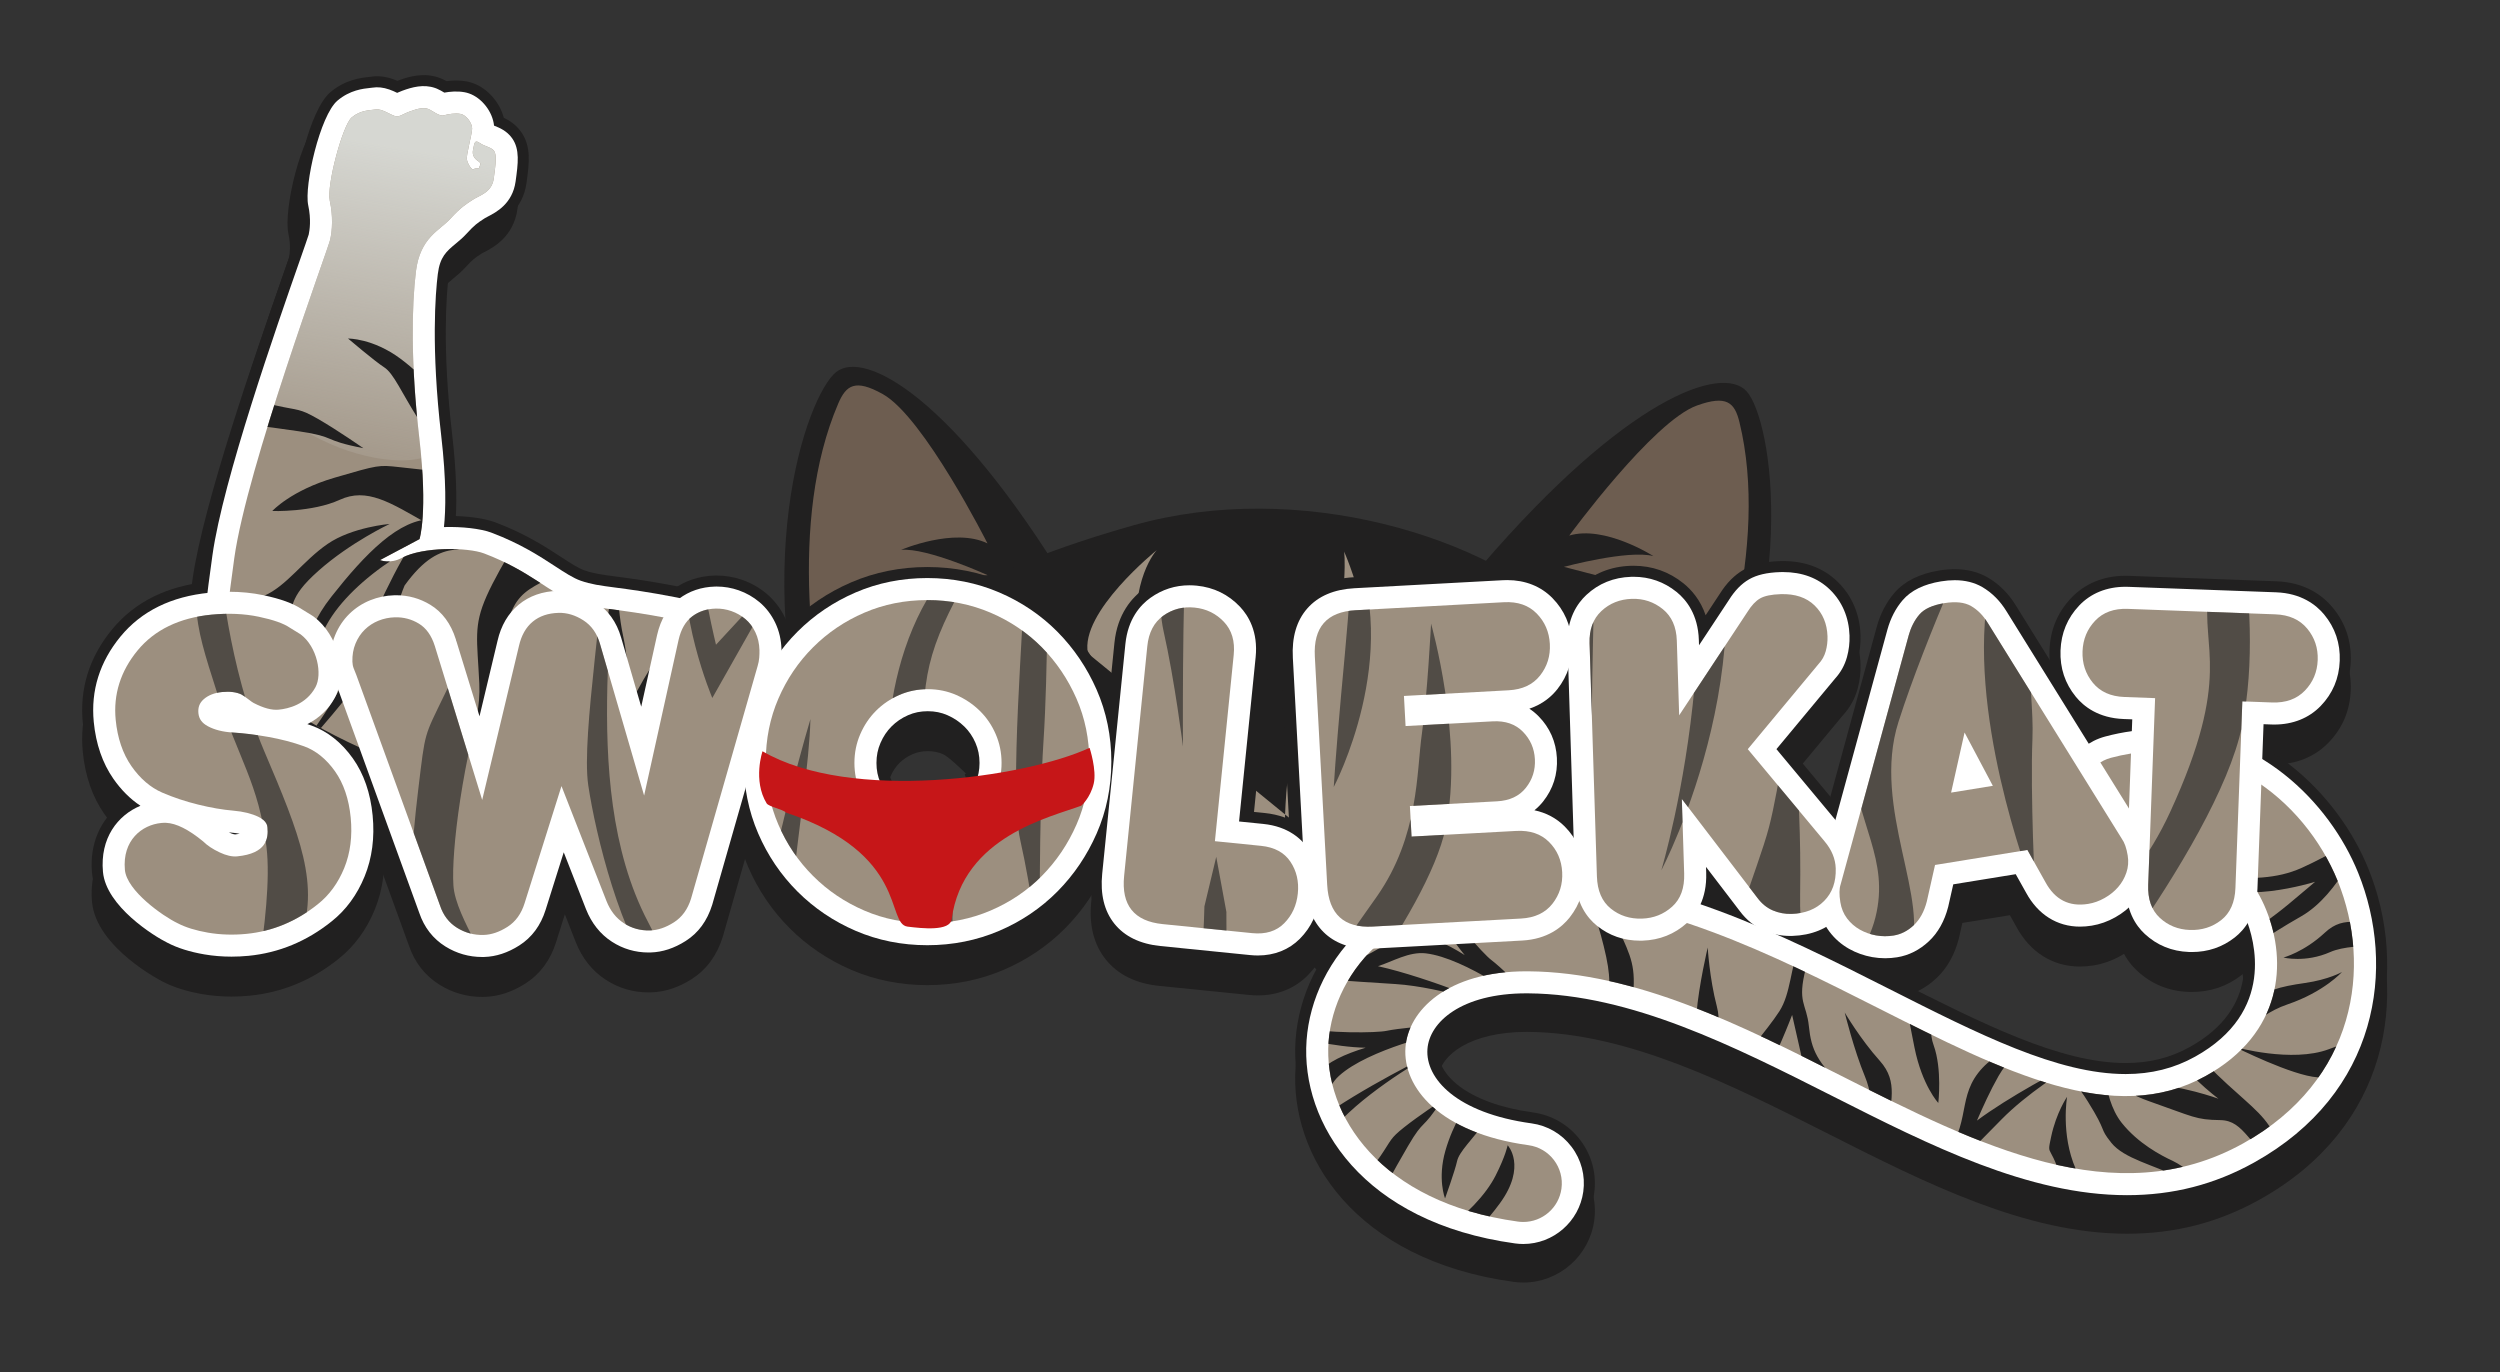 <?xml version="1.0" encoding="utf-8"?>
<!-- Generator: Adobe Illustrator 16.0.0, SVG Export Plug-In . SVG Version: 6.00 Build 0)  -->
<!DOCTYPE svg PUBLIC "-//W3C//DTD SVG 1.1//EN" "http://www.w3.org/Graphics/SVG/1.1/DTD/svg11.dtd">
<svg version="1.1" xmlns="http://www.w3.org/2000/svg" xmlns:xlink="http://www.w3.org/1999/xlink" x="0px" y="0px" width="1392px"
	 height="764px" viewBox="0 0 1392 764" enable-background="new 0 0 1392 764" xml:space="preserve">
<rect x="0" y="0" width="1392" height="764" fill="#333333" stroke="none"/>
<g id="outlined" display="none">
	<path display="inline" fill="#FFFFFF" d="M848.175,735.731c-2.817,0-5.655-0.197-8.438-0.584
		c-45.688-6.281-83.173-24.619-108.356-53.025c-22.243-25.09-33.74-57.544-31.581-89.104c-0.355-5.29-0.346-10.588,0.031-15.78
		c0.033-0.462,0.069-0.926,0.108-1.388c-2.244-0.016-4.52-0.141-6.769-0.372l-49.807-5.024
		c-18.775-1.894-34.186-9.756-44.563-22.738c-1.129-1.411-2.186-2.869-3.172-4.372c-8.615,6.622-18.104,12.164-28.359,16.552
		c-15.887,6.794-33.024,10.238-50.939,10.238c-17.952,0-35.082-3.46-50.912-10.283c-15.486-6.669-29.292-16.01-41.028-27.757
		c-0.668-0.668-1.329-1.342-1.981-2.024c-4.951,14.432-13.591,25.646-25.707,33.354c-10.668,6.804-22.005,10.421-33.676,10.737
		c-0.068,0.002-1.647,0.028-1.774,0.028c-12.926,0-24.9-3.511-35.59-10.437c-3.525-2.279-6.769-4.854-9.725-7.72
		c-3.508,3.769-7.486,7.086-11.89,9.891c-10.68,6.813-22.018,10.429-33.688,10.748c-0.087,0.002-1.832,0.028-1.871,0.028
		c-12.596,0-24.409-3.371-35.11-10.021c-9.578-5.962-17.17-14.233-22.334-24.243c-2.856,3.045-5.933,5.873-9.225,8.478
		c-17.973,14.408-38.416,22.818-60.762,24.998c-4.085,0.395-8.172,0.593-12.168,0.593c-6.718,0-13.375-0.557-19.787-1.654
		c-10.841-1.862-20.437-4.936-28.532-9.134l0.001-0.001c-5.796-2.953-47.586-25.465-50.869-61.65
		c-0.442-4.873-0.383-9.736,0.174-14.507c-0.068-0.537-0.126-1.065-0.174-1.59c-1.028-11.338,0.648-22.362,4.783-32.188
		c-5.317-10.396-8.637-22.131-9.892-35.026c-0.558-5.749-0.591-11.518-0.099-17.188c-2.083-24.321,5.239-47.395,21.209-66.808
		c11.062-13.442,25.17-23.101,42.074-28.83c4.261-21.973,12.793-52.542,25.9-92.844l0.7-3.274c0.509-2.385,1.385-4.647,2.574-6.702
		c6.106-18.457,12.078-35.686,16.7-48.917c2.262-6.544,4.354-12.538,6.159-17.7c0.042-0.756,0.028-2.098-0.351-3.854
		c-3.318-15.43,2.626-43.813,10.173-62.08c5.248-18.083,12.121-30.794,20.435-37.79c13.485-11.34,27.734-12.832,33.099-13.394
		c0.044-0.005,0.255-0.026,0.255-0.026c2.134-0.321,4.366-0.489,6.582-0.489c3.723,0,7.504,0.474,11.289,1.414
		c4.193-1.135,9.187-2.052,14.667-2.052c5.316,0,10.498,0.864,15.401,2.569c0.403,0.141,0.8,0.286,1.191,0.434
		c0.462-0.011,0.923-0.017,1.38-0.017c3.291,0,6.529,0.284,9.625,0.843c2.259,0.408,4.512,1.001,6.695,1.762
		c11.86,4.124,22.049,13.541,27.749,25.151c3.786,2.803,7.045,6.121,9.741,9.922c10.775,15.151,8.588,31.079,6.831,43.877
		c-0.847,6.186-2.688,11.971-5.486,17.259c-3.067,16.39-13.029,29.043-29.646,37.627l-0.175,0.09
		c-1.953,1.273-1.981,1.305-4.046,3.575c-1.713,1.881-3.406,3.505-4.965,4.903c-0.799,14.256-0.898,37.914,2.941,70.939
		c1.215,10.445,1.986,20.176,2.308,29.117c2.269,0.527,4.518,1.159,6.691,1.913c0.056,0.02,0.112,0.04,0.167,0.059
		c3.464-3.243,7.94-5.292,12.762-5.742c0.67-0.063,1.341-0.093,2.008-0.093c5.897,0,11.574,2.415,15.673,6.735l20.552,21.664
		c3.257-1.899,7.003-2.945,10.876-2.945c1.578,0,3.176,0.173,4.771,0.534c6.655,1.503,11.964,5.966,14.737,11.764
		c3.109,0.499,6.521,1.076,10.26,1.751c7.251-3.126,15.072-4.817,23.351-5.041c0.097-0.003,1.588-0.023,1.687-0.023
		c5.713,0,11.363,0.749,16.854,2.231c3.591-54.748,19.249-97.161,36.037-110.688c6.293-5.072,14.234-7.752,22.963-7.752
		c31.737,0,72.962,35.134,116.955,99.366c10.373-3.501,21.522-6.945,33.322-10.288c23.695-6.713,49.002-10.117,75.219-10.117
		c41.512,0,83.991,8.578,121.382,24.348c55.179-60.985,103.83-94.369,137.885-94.369c15.185,0,24.199,6.544,29.089,12.034
		c12.497,14.027,19.659,48.807,18.981,88.693c11.732,2.473,22.12,7.933,30.555,16.145c1.279,1.249,2.498,2.539,3.655,3.867
		c8.688-8.322,20.204-13.692,34.312-15.99c4.152-0.675,8.228-1.018,12.117-1.018c10.776,0,20.615,2.537,29.244,7.539
		c7.221,4.193,13.505,9.727,18.761,16.508c0.38-0.421,0.765-0.839,1.157-1.254c11.681-12.333,27.987-19.124,45.918-19.124
		c0.943,0,1.896,0.017,2.865,0.057l82.046,3.034c18.923,0.696,35.622,8.618,47.02,22.306c10.497,12.629,15.718,28.043,15.108,44.591
		c-0.068,1.845-0.21,3.684-0.42,5.5c0.41,3.484,0.551,7.037,0.42,10.605c-0.617,16.578-6.965,31.57-18.356,43.361
		c-0.515,0.532-1.035,1.053-1.564,1.563c11.855,13.594,21.523,29.149,28.175,45.582c8.902,21.979,12.993,45.844,11.855,69.098
		c2.888,59.821-27,111.624-82.146,142.255c-26.168,14.542-53.695,21.613-84.152,21.613c-61.472-0.004-119.593-29.392-175.801-57.812
		c-52.667-26.63-107.121-54.161-157.759-54.567l-0.834-0.005c-1.13,0.001-2.22,0.022-3.271,0.062
		c2.97,0.678,6.259,1.283,9.891,1.782c16.256,2.229,30.681,10.666,40.61,23.755c9.776,12.894,14.031,28.764,12.02,44.773
		c0.672,5.333,0.64,10.726-0.099,16.086C904.894,712.897,878.722,735.731,848.175,735.731z"/>
</g>
<g id="Layer_1">
	<path fill="#212020" d="M595.071,326.913c-63.683-104.91-113.467-132.68-129.582-119.694
		c-16.118,12.987-51.184,109.549-8.09,241.686C457.398,448.904,588.193,378.264,595.071,326.913z"/>
	<path fill="#6D5D50" d="M466.696,224.785c-27.847,65.175-14.116,153.494-2.013,206.935c2.564,11.302,2.78-28.691,15.599-31.387
		c12.823-2.696,12.823-2.696,12.823-2.696s-7.417,11.427-6.655,19.814c0.761,8.387,17.81,1.465,17.81,1.465
		s27.251-38.595,27.326-46.287c0.066-7.694-16.36,6.092-16.36,6.092s8.524-24.6,27.308-29.375l-18.643-2.153l12.9-10.391
		l-13.578-14.144l26.685-2.415c0,0-33.675-15.398-48.164-14.086c0,0,29.59-12.673,48.095-3.591c0,0-35.422-70.342-58.258-83.107
		C476.194,210.857,471.132,214.392,466.696,224.785z"/>
	<path fill="#212020" d="M314.553,487.925c-13.38-4.655-23.381-12.158-32.202-18.777c-3.822-2.868-7.417-5.571-10.896-7.729
		c-4.323-2.681-8.105-4.52-12.26-5.964c-3.685-1.282-7.665-2.249-12.272-3.373c-6.643-1.617-14.856-3.614-25.516-7.322
		c-6.659-2.316-13.461-5.007-20.793-8.221c-36.719-16.102-63.23-33.199-78.785-50.816l-0.967-1.091
		c-16.174-18.218-15.411-27.914-8.654-76.341c5.931-42.422,36.022-128.423,48.865-165.143c2.064-5.892,4.313-12.329,4.867-14.083
		c0.417-2.019,1.088-6.94-0.32-13.467c-2.794-12.981,6.652-54.445,18.361-64.296c8.402-7.066,17.205-7.995,21.438-8.438
		c0,0,0.734-0.072,0.901-0.099c4.026-0.657,8.105-0.234,12.47,1.285c0.872,0.302,1.698,0.635,2.465,0.958
		c0.191-0.072,0.396-0.147,0.599-0.225c6.084-2.252,14.126-4.466,22.414-1.584c0.428,0.149,0.854,0.312,1.273,0.482
		c1.144,0.477,2.171,0.997,3.067,1.498c3.972-0.527,7.698-0.482,11.113,0.134c1.144,0.207,2.298,0.509,3.424,0.902
		c8.278,2.878,15.123,10.69,17.369,19.374c2.936,1.377,6.665,3.646,9.609,7.797c5.826,8.192,4.541,17.576,3.049,28.44
		c-2.142,15.638-13.682,21.602-18.606,24.145l-0.443,0.228c-0.27,0.138-0.534,0.254-0.764,0.404l-0.722,0.47
		c-3.022,1.97-4.4,2.869-8.357,7.219c-2.252,2.474-4.583,4.406-6.634,6.107c-4.733,3.933-6.892,5.729-7.785,12.934
		c-1.297,10.525-3.714,40.208,1.878,88.319c2.447,21.039,2.621,35.838,2.091,45.69c8.288,0.248,15.935,1.399,21.279,3.255
		l0.853,0.312c16.672,6.316,27.646,13.481,36.461,19.235c5.293,3.457,9.468,6.18,12.937,7.404c5.286,1.839,9.51,2.393,17.924,3.505
		c7.835,1.033,18.538,2.438,34.769,5.604c3.625,0.704,7.176,1.656,10.55,2.831c39.043,13.578,49.554,52.103,46.693,80.972
		c-3.328,33.547-31.052,71.863-77.614,80.192C342.005,493.459,327.903,492.564,314.553,487.925z"/>
	<path fill="#212020" d="M309.518,502.41c-13.383-4.655-23.381-12.159-32.205-18.779c-3.819-2.866-7.417-5.57-10.897-7.727
		c-4.319-2.681-8.102-4.521-12.256-5.965c-3.688-1.281-7.668-2.248-12.275-3.372c-6.644-1.617-14.857-3.618-25.514-7.322
		c-6.661-2.317-13.464-5.007-20.793-8.221c-36.722-16.102-63.23-33.199-78.788-50.817l-0.964-1.09
		c-16.175-18.218-15.414-27.914-8.653-76.341c5.928-42.425,36.018-128.423,48.865-165.142c2.06-5.892,4.313-12.329,4.864-14.083
		c0.417-2.019,1.087-6.94-0.321-13.467c-2.792-12.981,6.656-54.445,18.361-64.296c8.401-7.066,17.205-7.995,21.437-8.438
		c0,0,0.734-0.072,0.902-0.099c4.029-0.656,8.105-0.233,12.472,1.286c0.869,0.302,1.695,0.635,2.462,0.958
		c0.191-0.072,0.395-0.149,0.599-0.225c6.083-2.252,14.128-4.466,22.414-1.584c0.431,0.149,0.854,0.308,1.273,0.482
		c1.145,0.476,2.172,0.997,3.067,1.498c3.972-0.527,7.701-0.482,11.112,0.135c1.144,0.207,2.3,0.509,3.423,0.902
		c8.282,2.878,15.124,10.69,17.37,19.374c2.936,1.377,6.667,3.645,9.609,7.796c5.829,8.192,4.542,17.576,3.049,28.44
		c-2.142,15.639-13.679,21.599-18.606,24.145l-0.443,0.228c-0.27,0.139-0.533,0.255-0.761,0.405l-0.725,0.47
		c-3.023,1.971-4.4,2.87-8.357,7.219c-2.253,2.475-4.583,4.406-6.632,6.108c-4.732,3.933-6.895,5.729-7.787,12.934
		c-1.294,10.525-3.714,40.208,1.881,88.319c2.447,21.039,2.618,35.839,2.087,45.687c8.288,0.251,15.938,1.402,21.279,3.259
		l0.857,0.312c16.668,6.317,27.644,13.482,36.461,19.236c5.29,3.457,9.465,6.18,12.934,7.404c5.29,1.839,9.513,2.393,17.923,3.505
		c7.836,1.033,18.538,2.438,34.77,5.604c3.624,0.704,7.176,1.656,10.552,2.83c39.041,13.578,49.554,52.103,46.69,80.972
		c-3.325,33.544-31.049,71.863-77.613,80.192C336.97,507.944,322.865,507.049,309.518,502.41z"/>
	<path fill="#212020" d="M876.437,346.184c-47.542-47.542-153.359-79.747-245.374-53.676
		c-92.016,26.071-107.171,47.784-107.171,47.784l33.559,50.366c0,0,151.824,87.414,162.56,85.88
		c10.735-1.533,93.549,3.067,93.549,3.067"/>
	<path fill="#9C8F7F" d="M605.758,363.82c-4.601-23.004,38.339-57.51,38.339-57.51s-15.336,16.103-10.735,54.443
		c4.601,38.339,13.802,57.509,9.202,67.477c-4.601,9.968,37.573,23.004,42.174,30.672c4.601,7.668,31.439,20.703,31.439,20.703
		s-3.835-30.671,5.366-75.145c9.202-44.475,26.071-67.479,26.839-80.514c0.767-13.036,0-16.87,0-16.87s23.004,50.608,13.803,101.984
		c-9.202,51.375-4.602,58.275-6.135,63.644c-1.533,5.367-3.835,10.735-3.835,10.735"/>
	<g>
		<path fill="#FFFFFF" d="M588.811,351.797c-9.189-9.277-20.11-16.657-32.46-21.941c-12.433-5.308-25.894-8-40.02-8
			c-14.138,0-27.575,2.695-39.93,8.015c-12.235,5.272-23.132,12.637-32.385,21.887c-3.193,3.193-6.144,6.596-8.881,10.169
			c0-0.078,0.002-0.162,0-0.239c-0.144-5.386-1.312-10.406-3.469-14.923c-2.174-4.546-5.119-8.405-8.758-11.466
			c-3.421-2.878-7.315-5.104-11.604-6.617c-3.959-1.387-8.058-2.091-12.185-2.091l-1.012,0.012
			c-7.584,0.207-14.341,2.501-20.098,6.829c-6.039,4.553-10.119,11.298-12.137,20.134l-8.839,39.927l-11.19-38.459
			c-2.495-8.73-7.353-15.458-14.428-19.99c-6.302-4.038-12.963-6.087-19.805-6.087l-0.922,0.015
			c-8.632,0.237-15.995,2.833-21.884,7.709c-5.871,4.853-9.842,11.655-11.771,20.099l-10.043,42.053l-13.194-42.877
			c-2.738-8.689-7.513-15.15-14.18-19.206c-5.802-3.531-12.203-5.319-19.026-5.319l-1.055,0.012
			c-4.612,0.123-9.105,1.051-13.365,2.764c-4.373,1.765-8.282,4.311-11.616,7.569c-3.391,3.31-6.063,7.309-7.943,11.879
			c-0.429,1.033-0.785,2.1-1.112,3.178c-2.555-5.275-6.179-10.01-10.744-13.437c-0.299-0.225-0.605-0.434-0.922-0.629l-5.772-3.562
			c-4.885-3.277-11.738-5.766-21.532-7.827c-6.009-1.255-12.419-1.893-19.056-1.893c-3.529,0-7.171,0.18-10.832,0.536
			c-21.253,2.063-37.911,10.259-49.513,24.361c-11.599,14.099-16.619,30.105-14.922,47.581c1.198,12.304,4.861,22.937,10.889,31.604
			c4.367,6.28,9.425,11.328,15.101,15.077c-12.71,5.308-22.566,18.044-20.865,36.81c1.741,19.193,28.49,35.862,36.015,39.532
			c5.555,2.881,12.429,5.04,20.439,6.415c4.882,0.837,9.962,1.259,15.107,1.259c3.116,0,6.296-0.156,9.472-0.462
			c16.92-1.65,32.493-8.103,46.214-19.119c8.036-6.347,14.249-14.808,18.463-25.146c4.148-10.175,5.64-21.578,4.445-33.886
			c-1.213-12.505-4.909-23.181-10.978-31.729c-6.341-8.935-14.116-15.104-23.111-18.345c-0.749-0.271-1.5-0.531-2.262-0.788
			c6.503-3.266,11.777-8.24,15.226-14.552c0.812-1.468,1.44-3.042,1.95-4.675l45.118,124.274c2.75,8.145,7.656,14.457,14.593,18.777
			c6.236,3.876,13.125,5.844,20.47,5.844l1.114-0.019c6.575-0.18,13.149-2.34,19.542-6.413c7.003-4.463,11.939-11.143,14.656-19.831
			l10.091-32.041l12.376,31.627c3.103,7.863,7.979,13.985,14.479,18.188c6.122,3.966,12.988,5.979,20.41,5.979l1.117-0.019
			c6.575-0.18,13.153-2.34,19.539-6.413c7.003-4.457,11.936-11.136,14.749-20.14l18.585-64.933
			c1.228,8.771,3.552,17.193,6.982,25.155c5.271,12.242,12.634,23.138,21.884,32.385c9.237,9.246,20.134,16.612,32.385,21.889
			c12.34,5.321,25.777,8.02,39.933,8.02c14.138,0,27.605-2.693,40.029-8.004c12.356-5.287,23.277-12.67,32.457-21.946
			c9.13-9.223,16.468-20.081,21.806-32.266c5.424-12.364,8.174-25.825,8.174-40.002s-2.75-27.635-8.174-40.002
			C605.285,371.887,597.946,361.031,588.811,351.797z M130.909,464.611c-0.042,0-1.087-0.012-3.367-1.087
			c-0.036-0.018-0.071-0.035-0.107-0.051c0.5,0.048,0.994,0.093,1.485,0.134c1.624,0.138,3.146,0.354,4.556,0.647
			C132.758,464.39,131.91,464.517,130.909,464.611z M543.187,435.784c-1.552,3.521-3.591,6.489-6.249,9.085
			c-2.672,2.612-5.69,4.613-9.237,6.117c-3.427,1.452-7.063,2.159-11.118,2.159c-4.063,0-7.698-0.707-11.125-2.163
			c-3.498-1.479-6.446-3.446-9.019-6.025c-2.615-2.611-4.646-5.61-6.215-9.178c-1.492-3.373-2.214-6.959-2.214-10.957
			c0-4.022,0.734-7.671,2.25-11.16c1.561-3.61,3.582-6.626,6.188-9.226c2.612-2.618,5.613-4.648,9.166-6.216
			c3.39-1.494,6.979-2.219,10.969-2.219c3.983,0,7.572,0.725,10.956,2.217c3.606,1.587,6.68,3.653,9.405,6.316
			c2.63,2.573,4.664,5.559,6.212,9.127c1.509,3.495,2.246,7.146,2.246,11.16C545.403,428.815,544.678,432.4,543.187,435.784z"/>
		<path fill="#FFFFFF" d="M890.586,527.846l-0.587,0.431c-2.54,1.86-3.942,2.888-8.962,4.883c-2.414,0.958-4.541,2.168-6.417,3.235
			c-3.432,1.952-5.908,3.365-9.728,3.365c-1.576,0-3.358-0.238-5.293-0.706c-5.544-1.343-17.25-4.601-34.252-11.505l70.159-3.792
			c-1.561,1.108-2.836,2.237-3.802,3.109C891.316,527.216,890.957,527.566,890.586,527.846z M920.275,460.157
			c-4.578-4.588-10.305-7.629-16.843-8.995c1.992-1.602,3.586-3.288,4.844-4.87c5.582-7.029,8.164-15.188,7.677-24.247
			c-0.488-9.055-3.936-16.887-10.253-23.288c-1.563-1.577-3.26-2.965-5.083-4.157c7.617-2.549,12.557-7.015,15.603-10.879
			c2.731-3.468,4.751-7.218,6.104-11.199l2.959,93.873C923.857,464.187,922.21,462.096,920.275,460.157z"/>
	</g>
	<path fill="#212020" d="M825.142,314.787c80.04-93.033,133.707-112.257,147.47-96.801c13.77,15.456,32.512,116.462-31.685,239.737
		C940.927,457.723,823.5,366.573,825.142,314.787z"/>
	<path fill="#6D5D50" d="M968.538,235.119c16.773,68.861-11.266,153.73-31.978,204.458c-4.382,10.726,1.965-28.755-10.235-33.522
		c-12.209-4.769-12.209-4.769-12.209-4.769s5.442,12.495,3.316,20.643c-2.127,8.147-17.811-1.479-17.811-1.479
		s-20.544-42.542-19.358-50.141c1.198-7.602,15.139,8.692,15.139,8.692s-4.373-25.664-22.114-33.458l18.738,0.935l-11.016-12.368
		l15.712-11.72l-25.927-6.764c0,0,35.749-9.663,49.823-5.99c0,0-27.11-17.358-46.854-11.433c0,0,46.489-63.581,71.108-72.42
		C961.454,219.822,965.866,224.138,968.538,235.119z"/>
	<g>
		<g>
			<path fill="#212020" d="M128.89,538.796c-5.496,0-10.927-0.453-16.141-1.345c-8.629-1.482-16.108-3.844-22.229-7.019
				c-0.233-0.11-36.966-18.708-39.299-44.423c-1.441-15.887,4.578-29.788,16.053-38.211c-3.337-3.118-6.419-6.703-9.217-10.729
				c-6.633-9.534-10.657-21.147-11.958-34.512c-1.86-19.155,3.621-36.671,16.292-52.073c12.673-15.402,30.725-24.34,53.657-26.568
				c3.864-0.371,7.709-0.563,11.424-0.563c7.057,0,13.889,0.68,20.308,2.022c10.609,2.231,18.14,5.008,23.699,8.74l5.574,3.433
				c0.476,0.297,0.938,0.607,1.381,0.938c16.052,12.053,22.261,36.872,13.299,53.115c-2.129,3.891-4.876,7.39-8.141,10.387
				c6.793,3.946,12.796,9.565,17.918,16.781c6.697,9.432,10.762,21.104,12.083,34.688c1.294,13.312-0.347,25.691-4.87,36.794
				c-4.618,11.331-11.466,20.632-20.343,27.644c-14.65,11.766-31.29,18.643-49.417,20.411
				C135.576,538.632,132.191,538.796,128.89,538.796z"/>
		</g>
		<g>
			<path fill="#212020" d="M268.489,538.99c-8.507,0-16.48-2.276-23.708-6.766c-8.18-5.092-13.956-12.502-17.166-22.03
				l-46.412-127.827c-0.468-1.142-0.977-2.414-1.435-3.606c-1.192-3.046-1.851-6.365-1.947-9.836
				c-0.17-6.266,0.881-12.191,3.116-17.606c2.204-5.346,5.343-10.034,9.33-13.928c3.909-3.819,8.485-6.806,13.604-8.87
				c4.945-1.989,10.16-3.067,15.5-3.208l1.129-0.018c8.051,0,15.524,2.091,22.3,6.215c7.979,4.852,13.644,12.458,16.845,22.6
				l6.596,21.44l4.822-20.194c2.234-9.771,6.89-17.667,13.833-23.403c6.967-5.766,15.587-8.833,25.616-9.114l1.019-0.012
				c8.111,0,15.887,2.372,23.192,7.051c8.372,5.367,14.099,13.263,17.016,23.471l4.487,15.414l3.654-16.522
				c2.354-10.298,7.207-18.26,14.434-23.705c6.796-5.113,14.747-7.823,23.625-8.063l1.102-0.015c4.903,0,9.681,0.818,14.29,2.435
				c4.994,1.765,9.541,4.358,13.53,7.716c4.308,3.625,7.788,8.171,10.34,13.512c2.528,5.295,3.9,11.152,4.068,17.403
				c0.054,1.974-0.009,4.023-0.189,6.251c-0.243,2.849-0.784,5.667-1.62,8.404l-36.998,129.286
				c-3.271,10.469-9.096,18.369-17.357,23.627c-7.336,4.678-14.961,7.158-22.663,7.368l-1.188,0.021
				c-8.723,0-16.708-2.342-23.842-6.964c-7.596-4.913-13.267-12.005-16.849-21.084l-6.047-15.446l-4.865,15.449
				c-3.157,10.103-8.95,17.899-17.21,23.162c-7.341,4.682-14.968,7.163-22.668,7.372C269.771,538.97,268.519,538.99,268.489,538.99z
				"/>
		</g>
		<g>
			<path fill="#212020" d="M516.331,532.425c-14.995,0-29.246-2.866-42.359-8.519c-12.97-5.587-24.508-13.389-34.296-23.187
				c-9.803-9.801-17.604-21.339-23.178-34.296c-5.652-13.107-8.519-27.355-8.519-42.351c0-14.988,2.87-29.243,8.519-42.359
				c5.578-12.952,13.377-24.49,23.181-34.296c9.804-9.8,21.341-17.6,34.293-23.177c13.131-5.655,27.383-8.519,42.359-8.519
				c14.958,0,29.234,2.857,42.432,8.494c13.081,5.596,24.657,13.419,34.41,23.265c9.663,9.767,17.426,21.251,23.07,34.125
				c5.766,13.149,8.689,27.438,8.689,42.467c0,15.034-2.923,29.321-8.689,42.468c-5.644,12.879-13.407,24.357-23.067,34.116
				c-9.737,9.839-21.312,17.669-34.404,23.271C545.583,529.568,531.301,532.425,516.331,532.425z M516.583,402.137
				c-3.122,0-5.898,0.556-8.496,1.701c-2.845,1.251-5.235,2.862-7.302,4.936c-2.049,2.043-3.648,4.439-4.897,7.324
				c-1.174,2.707-1.744,5.559-1.744,8.725c0,3.127,0.554,5.9,1.692,8.479c1.258,2.86,2.87,5.251,4.937,7.314
				c2.01,2.014,4.319,3.553,7.075,4.718c2.66,1.129,5.518,1.678,8.735,1.678c3.216,0,6.068-0.549,8.722-1.672
				c2.827-1.201,5.229-2.788,7.345-4.855c2.084-2.039,3.696-4.385,4.924-7.173c1.142-2.589,1.696-5.365,1.696-8.489
				c0-3.16-0.57-6.015-1.744-8.723c-1.222-2.821-2.815-5.169-4.871-7.176c-2.187-2.139-4.669-3.808-7.589-5.093
				C522.477,402.69,519.698,402.137,516.583,402.137z"/>
		</g>
		<g>
			<path fill="#212020" d="M700.412,538.144c-1.654,0-3.347-0.087-5.028-0.262l-49.852-5.029
				c-13.044-1.314-23.09-6.269-29.854-14.73c-6.676-8.345-9.393-19.203-8.072-32.271l12.904-127.878
				c1.645-16.33,9.888-25.394,16.516-30.121c7.533-5.373,16.028-8.099,25.247-8.099c1.558,0,3.154,0.078,4.738,0.24
				c10.958,1.108,20.321,5.679,27.821,13.583c5.661,5.973,12.062,16.531,10.408,32.939l-8.617,85.396l7.368,0.743
				c16.394,1.652,25.257,10.105,29.807,16.905c5.85,8.76,8.255,18.768,7.147,29.749c-1.104,10.924-5.422,20.251-12.845,27.725
				C720.891,534.3,711.314,538.144,700.412,538.144z"/>
		</g>
		<g>
			<path fill="#212020" d="M761.95,534.377c-24.151,0-39.992-15.592-41.35-40.695l-6.872-127.094
				c-0.709-13.107,2.508-23.825,9.565-31.852c7.152-8.141,17.417-12.622,30.509-13.332l82.559-4.463
				c0.971-0.05,1.93-0.081,2.868-0.081c11.717,0,21.935,4.097,29.542,11.853c7.727,7.886,11.948,17.582,12.556,28.817
				c0.611,11.229-2.54,21.32-9.363,29.983c-2.65,3.365-5.838,6.254-9.436,8.571c6.422,7.183,9.944,15.792,10.476,25.628
				c0.533,9.897-2.07,18.877-7.74,26.73c3.801,1.866,7.239,4.334,10.279,7.383c7.792,7.807,12.047,17.495,12.655,28.8
				c0.611,11.238-2.539,21.329-9.369,29.985c-5.073,6.449-14.568,14.327-30.963,15.211l-82.555,4.463
				C764.173,534.348,763.047,534.377,761.95,534.377z"/>
		</g>
		<g>
			<path fill="#212020" d="M913.215,529.905c-10.556,0-19.942-3.265-27.903-9.697c-6.332-5.103-14.004-14.743-14.542-31.661
				l-4.089-129.723c-0.527-16.402,6.454-26.472,12.403-32.031c7.964-7.444,17.705-11.397,28.945-11.751
				c0.516-0.015,1.017-0.024,1.514-0.024c10.411,0,19.78,3.304,27.853,9.821c4.395,3.559,9.418,9.214,12.303,17.739l7.861-11.91
				c3.789-6.044,8.169-10.483,13.315-13.437c5.173-2.968,11.726-4.541,20.035-4.804c0.629-0.018,1.248-0.03,1.857-0.03
				c12.337,0,22.58,3.882,30.443,11.538c7.962,7.77,12.365,18.067,12.735,29.797c0.15,4.678-0.406,9.324-1.652,13.808
				c-1.519,5.437-4.212,10.295-8.01,14.45l-29.183,35.126l32.928,39.525c6.658,7.877,10.198,16.737,10.498,26.296
				c0.397,12.544-3.67,23.494-11.772,31.665c-7.937,8-18.217,12.257-30.554,12.65c-0.494,0.014-0.959,0.021-1.414,0.021
				c-5.854,0-11.515-1.148-16.83-3.405c-6.321-2.672-11.766-7.024-16.173-12.929l-8.971-11.734
				c-2.301,9.23-7.129,15.397-11.434,19.28c-8.009,7.209-17.618,11.043-28.563,11.396
				C914.267,529.9,913.739,529.905,913.215,529.905z"/>
		</g>
		<g>
			<path fill="#212020" d="M1049.633,539.686c-2.763,0-5.551-0.249-8.285-0.737c-5.254-0.934-10.244-2.722-14.83-5.307
				c-4.998-2.837-9.276-6.575-12.727-11.122c-3.777-5.008-6.215-10.801-7.255-17.226c-1.152-7.138-0.914-13.114,0.739-18.27
				l37.727-138.097c2.013-7.254,5.299-13.565,9.771-18.774c5.592-6.509,13.988-10.711,24.951-12.497
				c3-0.488,5.909-0.736,8.644-0.736c6.922,0,13.116,1.557,18.406,4.624c6.303,3.66,11.595,8.95,15.737,15.723L1196.866,457
				c2.893,4.188,4.915,9.64,6.015,16.421c1.018,6.292,0.521,12.473-1.48,18.363c-1.806,5.326-4.573,10.146-8.223,14.321
				c-3.435,3.936-7.596,7.294-12.355,9.971c-4.804,2.715-9.914,4.526-15.179,5.38c-2.543,0.414-5.068,0.623-7.504,0.623
				c-15.114,0-27.698-7.865-35.432-22.147l-3.608-6.448l-26.452,4.301c-0.832,3.69-1.938,8.584-1.956,8.66
				c-2.346,9.099-6.538,16.521-12.47,22.096c-6.095,5.724-13.13,9.261-20.915,10.522
				C1054.766,539.476,1052.182,539.686,1049.633,539.686z"/>
		</g>
		<g>
			<path fill="#212020" d="M1220.43,536.227c-0.617,0-1.237-0.009-1.863-0.033c-10.998-0.408-20.586-4.325-28.491-11.646
				c-5.979-5.537-12.973-15.686-12.35-32.601l3.164-85.535c-15.57-0.966-24.808-8.427-29.852-14.614
				c-6.971-8.549-10.292-18.583-9.872-29.83c0.413-11.236,4.469-20.995,12.052-29.004c7.668-8.096,18.122-12.374,30.229-12.374
				c0.656,0,1.317,0.012,1.992,0.039l82.121,3.037c16.288,0.599,25.967,8.237,31.213,14.539
				c7.133,8.582,10.538,18.664,10.121,29.971c-0.422,11.325-4.561,21.131-12.304,29.147c-7.728,8.007-18.185,12.235-30.237,12.235
				c-0.036,0-0.071,0-0.108,0l-3.166,85.55c-0.628,16.994-8.494,26.616-14.979,31.692
				C1240.114,533.054,1230.805,536.227,1220.43,536.227z"/>
		</g>
	</g>
	<path fill="#FFFFFF" d="M316.569,482.128c-12.485-4.34-22.082-11.541-30.546-17.897c-3.923-2.947-7.632-5.729-11.34-8.024
		c-4.714-2.926-8.872-4.944-13.473-6.544c-3.978-1.384-8.102-2.388-12.879-3.553c-6.476-1.575-14.533-3.534-24.909-7.144
		c0,0-0.003,0-0.006-0.003c-6.5-2.258-13.152-4.891-20.337-8.042c-35.908-15.743-61.697-32.319-76.652-49.261l-0.979-1.1
		c-13.979-15.749-13.94-22.863-7.162-71.422c5.844-41.823,35.794-127.419,48.581-163.971c2.345-6.701,4.565-13.039,5.02-14.56
		c0.524-2.408,1.432-8.414-0.27-16.297c-2.354-10.948,6.599-50.142,16.313-58.313c6.964-5.858,14.228-6.625,18.13-7.036
		c0.453-0.048,0.872-0.083,1.243-0.144c2.992-0.485,6.092-0.15,9.471,1.027c1.608,0.557,3.082,1.237,4.358,1.86
		c0.812-0.365,1.755-0.764,2.848-1.171c5.44-2.01,11.868-3.769,18.271-1.543c0.318,0.111,0.632,0.228,0.94,0.356
		c1.633,0.68,3.001,1.498,4.208,2.229c3.046-0.56,7.174-0.956,11.229-0.224c0.833,0.149,1.666,0.365,2.498,0.656
		c7.255,2.522,13.203,10.325,13.952,17.944c0.15,0.06,0.305,0.123,0.446,0.18c2.489,0.995,6.652,2.66,9.594,6.803
		c4.421,6.218,3.343,14.092,1.971,24.064c-1.708,12.481-10.921,17.238-15.345,19.523c-0.62,0.32-1.225,0.608-1.746,0.949
		l-0.719,0.467c-3.258,2.124-5.056,3.294-9.54,8.225c-1.956,2.148-4.017,3.861-6.014,5.517c-5.09,4.227-8.765,7.279-9.954,16.899
		c-1.327,10.744-3.798,41.008,1.875,89.778c2.978,25.637,2.552,41.743,1.546,51.108c10.274-0.299,20.074,0.902,25.897,2.927
		l0.784,0.284c15.962,6.048,26.625,13.009,35.195,18.607c5.631,3.672,10.082,6.578,14.245,8.048c0.003,0,0.006,0.003,0.006,0.003
		c5.907,2.052,10.621,2.672,19.181,3.804c7.747,1.019,18.355,2.415,34.375,5.538c3.349,0.653,6.614,1.528,9.71,2.603
		c35.671,12.407,45.241,47.925,42.599,74.573c-3.094,31.25-29.021,66.966-72.587,74.76
		C341.987,487.229,328.892,486.414,316.569,482.128z"/>
	<g>
		<g>
			<path fill="#212020" d="M128.89,554.898c-5.496,0-10.927-0.452-16.141-1.345c-8.629-1.482-16.108-3.843-22.229-7.018
				c-0.233-0.111-36.966-18.71-39.299-44.424c-1.441-15.887,4.578-29.788,16.053-38.21c-3.337-3.118-6.419-6.704-9.217-10.729
				c-6.633-9.534-10.657-21.146-11.958-34.513c-1.86-19.154,3.621-36.67,16.292-52.072c12.673-15.402,30.725-24.339,53.657-26.568
				c3.864-0.372,7.709-0.563,11.424-0.563c7.057,0,13.889,0.68,20.308,2.021c10.609,2.231,18.14,5.008,23.699,8.74l5.574,3.433
				c0.476,0.296,0.938,0.608,1.381,0.938c16.052,12.053,22.261,36.872,13.299,53.115c-2.129,3.892-4.876,7.39-8.141,10.388
				c6.793,3.944,12.796,9.563,17.918,16.779c6.697,9.433,10.762,21.105,12.083,34.689c1.294,13.31-0.347,25.689-4.87,36.794
				c-4.618,11.331-11.466,20.631-20.343,27.644c-14.65,11.766-31.29,18.642-49.417,20.409
				C135.576,554.734,132.191,554.898,128.89,554.898z"/>
		</g>
		<g>
			<path fill="#212020" d="M268.489,555.094c-8.507,0-16.48-2.276-23.708-6.768c-8.18-5.092-13.956-12.502-17.166-22.029
				L181.204,398.47c-0.468-1.142-0.977-2.414-1.435-3.605c-1.192-3.047-1.851-6.366-1.947-9.837
				c-0.17-6.267,0.881-12.191,3.116-17.606c2.204-5.347,5.343-10.035,9.33-13.929c3.909-3.819,8.485-6.805,13.604-8.869
				c4.945-1.989,10.16-3.067,15.5-3.208l1.129-0.018c8.051,0,15.524,2.091,22.3,6.215c7.979,4.853,13.644,12.458,16.845,22.599
				l6.596,21.44l4.822-20.194c2.234-9.771,6.89-17.667,13.833-23.403c6.967-5.766,15.587-8.833,25.616-9.114l1.019-0.012
				c8.111,0,15.887,2.373,23.192,7.051c8.372,5.368,14.099,13.263,17.016,23.471l4.487,15.414l3.654-16.522
				c2.354-10.297,7.207-18.259,14.434-23.705c6.796-5.112,14.747-7.823,23.625-8.063l1.102-0.015c4.903,0,9.681,0.818,14.29,2.436
				c4.994,1.764,9.541,4.358,13.53,7.715c4.308,3.624,7.788,8.172,10.34,13.512c2.528,5.295,3.9,11.151,4.068,17.402
				c0.054,1.974-0.009,4.023-0.189,6.251c-0.243,2.848-0.784,5.666-1.62,8.405l-36.998,129.284
				c-3.271,10.469-9.096,18.371-17.357,23.627c-7.336,4.679-14.961,7.16-22.663,7.368l-1.188,0.021
				c-8.723,0-16.708-2.342-23.842-6.964c-7.596-4.912-13.267-12.005-16.849-21.084l-6.047-15.447l-4.865,15.45
				c-3.157,10.104-8.95,17.9-17.21,23.163c-7.341,4.682-14.968,7.161-22.668,7.371C269.771,555.072,268.519,555.094,268.489,555.094
				z"/>
		</g>
		<g>
			<path fill="#212020" d="M516.331,548.527c-14.995,0-29.246-2.866-42.359-8.519c-12.97-5.586-24.508-13.388-34.296-23.187
				c-9.803-9.801-17.604-21.338-23.178-34.296c-5.652-13.107-8.519-27.356-8.519-42.35c0-14.988,2.87-29.244,8.519-42.36
				c5.578-12.951,13.377-24.489,23.181-34.296c9.804-9.8,21.341-17.6,34.293-23.178c13.131-5.654,27.383-8.519,42.359-8.519
				c14.958,0,29.234,2.858,42.432,8.495c13.081,5.595,24.657,13.419,34.41,23.264c9.663,9.768,17.426,21.251,23.07,34.125
				c5.766,13.149,8.689,27.437,8.689,42.468c0,15.032-2.923,29.32-8.689,42.466c-5.644,12.881-13.407,24.357-23.067,34.117
				c-9.737,9.84-21.312,17.669-34.404,23.271C545.583,545.67,531.301,548.527,516.331,548.527z M516.583,418.238
				c-3.122,0-5.898,0.558-8.496,1.701c-2.845,1.253-5.235,2.864-7.302,4.937c-2.049,2.043-3.648,4.438-4.897,7.324
				c-1.174,2.707-1.744,5.559-1.744,8.725c0,3.127,0.554,5.901,1.692,8.479c1.258,2.861,2.87,5.251,4.937,7.315
				c2.01,2.012,4.319,3.552,7.075,4.717c2.66,1.13,5.518,1.677,8.735,1.677c3.216,0,6.068-0.547,8.722-1.671
				c2.827-1.2,5.229-2.788,7.345-4.855c2.084-2.04,3.696-4.385,4.924-7.174c1.142-2.587,1.696-5.364,1.696-8.488
				c0-3.16-0.57-6.015-1.744-8.722c-1.222-2.822,1.815-0.007-0.24-2.014c-2.187-2.139-9.3-8.971-12.22-10.255
				C522.477,418.793,519.698,418.238,516.583,418.238z"/>
		</g>
		<g>
			<path fill="#212020" d="M700.412,554.245c-1.654,0-3.347-0.087-5.028-0.26l-49.852-5.029c-13.044-1.314-23.09-6.269-29.854-14.73
				c-6.676-8.346-9.393-19.203-8.072-32.271l12.904-127.877c1.645-16.331,9.888-25.395,16.516-30.121
				c7.533-5.374,16.028-8.099,25.247-8.099c1.558,0,3.154,0.078,4.738,0.239c10.958,1.108,20.321,5.679,27.821,13.584
				c5.661,5.973,12.062,16.531,10.408,32.938l-8.617,85.396l7.368,0.742c16.394,1.654,25.257,10.105,29.807,16.905
				c5.85,8.762,8.255,18.769,7.147,29.749c-1.104,10.924-5.422,20.251-12.845,27.725
				C720.891,550.403,711.314,554.245,700.412,554.245z"/>
		</g>
		<g>
			<path fill="#212020" d="M761.95,550.48c-24.151,0-39.992-15.594-41.35-40.697l-6.872-127.093
				c-0.709-13.107,2.508-23.824,9.565-31.852c7.152-8.142,17.417-12.623,30.509-13.332l82.559-4.463
				c0.971-0.051,1.93-0.081,2.868-0.081c11.717,0,21.935,4.098,29.542,11.852c7.727,7.887,11.948,17.583,12.556,28.818
				c0.611,11.229-2.54,21.321-9.363,29.982c-2.65,3.367-5.838,6.255-9.436,8.573c6.422,7.183,9.944,15.791,10.476,25.627
				c0.533,9.896-2.07,18.876-7.74,26.73c3.801,1.866,7.239,4.333,10.279,7.383c7.792,7.806,12.047,17.496,12.655,28.8
				c0.611,11.238-2.539,21.33-9.369,29.986c-5.073,6.449-14.568,14.327-30.963,15.21l-82.555,4.463
				C764.173,550.451,763.047,550.48,761.95,550.48z"/>
		</g>
		<g>
			<path fill="#212020" d="M913.215,546.009c-10.556,0-19.942-3.265-27.903-9.699c-6.332-5.101-14.004-14.743-14.542-31.66
				l-4.089-129.722c-0.527-16.403,6.454-26.473,12.403-32.032c7.964-7.443,17.705-11.397,28.945-11.75
				c0.516-0.015,1.017-0.023,1.514-0.023c10.411,0,19.78,3.304,27.853,9.821c4.395,3.558,9.418,9.213,12.303,17.738l7.861-11.91
				c3.789-6.044,8.169-10.483,13.315-13.437c5.173-2.968,11.726-4.541,20.035-4.805c0.629-0.018,1.248-0.03,1.857-0.03
				c12.337,0,22.58,3.882,30.443,11.538c7.962,7.77,12.365,18.068,12.735,29.797c0.15,4.679-0.406,9.324-1.652,13.809
				c-1.519,5.436-4.212,10.294-8.01,14.448l-29.183,35.126l32.928,39.526c6.658,7.878,10.198,16.737,10.498,26.295
				c0.397,12.544-3.67,23.495-11.772,31.666c-7.937,8.001-18.217,12.258-30.554,12.649c-0.494,0.015-0.959,0.021-1.414,0.021
				c-5.854,0-11.515-1.147-16.83-3.406c-6.321-2.672-11.766-7.023-16.173-12.927l-8.971-11.736
				c-2.301,9.231-7.129,15.398-11.434,19.28c-8.009,7.21-17.618,11.044-28.563,11.397
				C914.267,546.002,913.739,546.009,913.215,546.009z"/>
		</g>
		<g>
			<path fill="#212020" d="M1049.633,555.788c-2.763,0-5.551-0.248-8.285-0.736c-5.254-0.936-10.244-2.724-14.83-5.309
				c-4.998-2.836-9.276-6.574-12.727-11.121c-3.777-5.008-6.215-10.801-7.255-17.226c-1.152-7.138-0.914-13.113,0.739-18.269
				l37.727-138.098c2.013-7.255,5.299-13.565,9.771-18.774c5.592-6.509,13.988-10.711,24.951-12.497
				c3-0.488,5.909-0.737,8.644-0.737c6.922,0,13.116,1.558,18.406,4.625c6.303,3.66,11.595,8.949,15.737,15.722l74.355,119.734
				c2.893,4.187,4.915,9.639,6.015,16.42c1.018,6.293,0.521,12.472-1.48,18.364c-1.806,5.326-4.573,10.145-8.223,14.32
				c-3.435,3.937-7.596,7.293-12.355,9.972c-4.804,2.713-9.914,4.525-15.179,5.379c-2.543,0.413-5.068,0.623-7.504,0.623
				c-15.114,0-27.698-7.865-35.432-22.147l-3.608-6.448l-26.452,4.302c-0.832,3.689-1.938,8.584-1.956,8.658
				c-2.346,9.101-6.538,16.522-12.47,22.097c-6.095,5.724-13.13,9.262-20.915,10.522
				C1054.766,555.578,1052.182,555.788,1049.633,555.788z"/>
		</g>
		<g>
			<path fill="#212020" d="M1220.43,552.328c-0.617,0-1.237-0.009-1.863-0.033c-10.998-0.406-20.586-4.324-28.491-11.646
				c-5.979-5.538-12.973-15.686-12.35-32.601l3.164-85.536c-15.57-0.965-24.808-8.425-29.852-14.614
				c-6.971-8.548-10.292-18.583-9.872-29.83c0.413-11.235,4.469-20.994,12.052-29.003c7.668-8.096,18.122-12.374,30.229-12.374
				c0.656,0,1.317,0.012,1.992,0.039l82.121,3.038c16.288,0.599,25.967,8.237,31.213,14.539
				c7.133,8.581,10.538,18.664,10.121,29.971c-0.422,11.325-4.561,21.132-12.304,29.147c-7.728,8.006-18.185,12.235-30.237,12.235
				c-0.036,0-0.071,0-0.108,0l-3.166,85.548c-0.628,16.995-8.494,26.616-14.979,31.693
				C1240.114,549.157,1230.805,552.328,1220.43,552.328z"/>
		</g>
	</g>
	<path fill="#212020" d="M848.175,698.789c19.805,0,36.776-14.81,39.476-34.449c1.453-10.545-1.294-21.029-7.73-29.519
		c-6.439-8.488-15.791-13.961-26.341-15.407c-37.543-5.164-53.616-21.687-52.66-34.854c0.913-12.592,18.047-25.337,49.039-25.337
		l0.952,0.006c55.695,0.446,112.445,29.138,167.328,56.887c53.949,27.278,109.736,55.487,166.059,55.49
		c26.686,0,50.78-6.179,73.661-18.894c72.862-40.473,83.017-114.055,60.756-169.021c-16.869-41.67-59.558-83.718-116.889-83.718
		c-10.357,0-20.867,1.411-31.234,4.192c-21.23,5.709-33.867,27.623-28.165,48.856c4.674,17.389,20.507,29.531,38.505,29.531
		c3.481,0,6.958-0.458,10.34-1.365c3.604-0.969,7.177-1.46,10.622-1.46c20.16,0,36.077,17.022,42.91,33.895
		c5.481,13.542,13.97,47.416-25.571,69.381c-10.777,5.984-22.429,8.896-35.62,8.896c-36.529,0-79.548-21.753-129.36-46.939
		c-60.157-30.415-128.321-64.879-202.714-65.478l-1.816-0.009c-83.239,0-124.872,51.486-128.342,99.324
		c-3.558,49.086,32.895,107.455,121.34,119.613C844.503,698.66,846.343,698.789,848.175,698.789z"/>
	<path fill="#212020" d="M848.175,714.125c19.805,0,36.776-14.81,39.476-34.449c1.453-10.545-1.294-21.029-7.73-29.519
		c-6.439-8.488-15.791-13.961-26.341-15.407c-37.543-5.164-53.616-21.687-52.66-34.854c0.913-12.592,18.047-25.337,49.039-25.337
		l0.952,0.006c55.695,0.446,112.445,29.138,167.328,56.887c53.949,27.278,109.736,55.487,166.059,55.49
		c26.686,0,50.78-6.179,73.661-18.894c72.862-40.473,83.017-114.055,60.756-169.021c-16.869-41.671-59.558-83.718-116.889-83.718
		c-10.357,0-20.867,1.41-31.234,4.192c-21.23,5.709-33.867,27.623-28.165,48.856c4.674,17.389,20.507,29.53,38.505,29.53
		c3.481,0,6.958-0.457,10.34-1.364c3.604-0.969,7.177-1.46,10.622-1.46c20.16,0,36.077,17.022,42.91,33.895
		c5.481,13.542,13.97,47.416-25.571,69.38c-10.777,5.985-22.429,8.896-35.62,8.896c-36.529,0-79.548-21.751-129.36-46.938
		c-60.157-30.415-128.321-64.879-202.714-65.478l-1.816-0.009c-83.239,0-124.872,51.486-128.342,99.324
		c-3.558,49.086,32.895,107.455,121.34,119.613C844.503,713.996,846.343,714.125,848.175,714.125z"/>
	<path fill="#FFFFFF" d="M848.175,692.655c16.757,0,31.115-12.533,33.398-29.15c1.229-8.927-1.097-17.795-6.542-24.978
		c-5.445-7.181-13.359-11.812-22.285-13.036c-41.685-5.732-59.139-24.911-57.947-41.374c1.086-14.943,18.806-31.028,55.159-31.028
		l0.991,0.006c57.139,0.459,114.545,29.48,170.058,57.546c53.318,26.961,108.433,54.828,163.29,54.832
		c25.616,0,48.733-5.928,70.68-18.121c69.59-38.654,79.301-108.895,58.053-161.356c-16.1-39.762-56.73-79.888-111.204-79.888
		c-9.821,0-19.796,1.342-29.642,3.984c-17.965,4.829-28.654,23.375-23.833,41.341c3.954,14.713,17.352,24.987,32.58,24.987
		c2.947,0,5.889-0.39,8.753-1.157c4.115-1.105,8.225-1.668,12.209-1.668c23.015,0,40.992,18.948,48.595,37.726
		c4.757,11.747,16.774,52.019-28.275,77.045c-11.711,6.505-24.34,9.668-38.601,9.668c-37.994,0-81.615-22.057-132.128-47.598
		c-59.546-30.105-127.033-64.231-199.995-64.817l-1.797-0.009c-79.298,0-118.926,48.535-122.192,93.632
		c-3.358,46.322,31.528,101.474,116.052,113.093C845.072,692.547,846.63,692.655,848.175,692.655z"/>
	<path fill="#9C8F7F" d="M848.175,680.387c10.563,0,19.764-7.794,21.243-18.55c1.618-11.745-6.596-22.579-18.343-24.193
		c-49.558-6.814-70.12-32.239-68.512-54.412c1.486-20.509,23.217-42.411,67.395-42.411c0.361,0,0.722,0.004,1.087,0.007
		c60.025,0.482,118.745,30.171,175.53,58.881c74.354,37.597,151.247,76.473,222.444,36.921
		c63.032-35.016,71.856-98.572,52.64-146.03c-18.616-45.975-67.964-84.327-126.294-68.657c-11.451,3.079-18.24,14.855-15.162,26.308
		c3.074,11.45,14.854,18.231,26.306,15.164c35.823-9.636,64.171,15.698,75.349,43.303c11.771,29.069,9.105,68.604-33.691,92.376
		c-51.284,28.487-111.963-2.185-182.217-37.706c-58.346-29.5-124.476-62.937-194.563-63.499
		c-72.54-0.687-108.751,42.221-111.652,82.241c-2.954,40.796,28.794,89.508,105.488,100.054
		C846.217,680.319,847.202,680.387,848.175,680.387z"/>
	<g>
		<defs>
			<path id="SVGID_1_" d="M848.175,680.387c10.563,0,19.764-7.794,21.243-18.55c1.618-11.745-6.596-22.579-18.343-24.193
				c-49.558-6.814-70.12-32.239-68.512-54.412c1.486-20.509,23.217-42.411,67.395-42.411c0.361,0,0.722,0.004,1.087,0.007
				c60.025,0.482,118.745,30.171,175.53,58.881c74.354,37.597,151.247,76.473,222.444,36.921
				c63.032-35.016,71.856-98.572,52.64-146.03c-18.616-45.975-67.964-84.327-126.294-68.657
				c-11.451,3.079-18.24,14.855-15.162,26.308c3.074,11.45,14.854,18.231,26.306,15.164c35.823-9.636,64.171,15.698,75.349,43.303
				c11.771,29.069,9.105,68.604-33.691,92.376c-51.284,28.487-111.963-2.185-182.217-37.706
				c-58.346-29.5-124.476-62.937-194.563-63.499c-72.54-0.687-108.751,42.221-111.652,82.241
				c-2.954,40.796,28.794,89.508,105.488,100.054C846.217,680.319,847.202,680.387,848.175,680.387z"/>
		</defs>
		<clipPath id="SVGID_2_">
			<use xlink:href="#SVGID_1_"  overflow="visible"/>
		</clipPath>
		<path clip-path="url(#SVGID_2_)" fill="#212020" d="M1315.893,464.914c0,0-20.703,12.269-34.506,18.403
			c-13.803,6.134-27.604,6.134-50.608,5.368c11.501,16.869,58.276,2.299,58.276,2.299s-5.368,4.602-14.569,12.27
			c-9.202,7.668-18.403,13.802-18.403,13.802l-3.067,11.503c0,0,6.901-6.135,28.372-18.403S1315.893,464.914,1315.893,464.914z
			 M1353.669,587.619l-5.733-14.551c-27.269,2.977-30.678,3.352-51.216,11.118c-20.539,7.758-52.14-1.187-52.14-1.187
			s31.769,16.013,46.008,16.87C1304.825,600.729,1330.639,591.52,1353.669,587.619z M1345.03,527.791l-10.735-13.035
			c-19.169,0.767-28.371-6.134-39.873,4.602c-11.502,10.734-23.004,13.802-23.004,13.802s12.269,3.067,26.071-3.067
			C1311.291,523.958,1345.03,527.791,1345.03,527.791z M811.291,646.566c1.146-5.296,8.052-11.57,17.389-23.98l-11.574-8.045
			c0,0-7.821,10.511-12.313,26.182c-4.502,15.668-0.2,26.583-0.2,26.583S810.145,651.864,811.291,646.566z M1091.527,541.42
			l-24.653-5.329c0,0-1.403,7.139-3.265,16.657c-1.871,9.52-1.871,9.521,2.395,30.618c4.266,21.098,13.246,30.764,13.246,30.764
			s2.21-18.84-2.594-32.139C1071.846,568.7,1079.795,558.391,1091.527,541.42z M1327.082,683.091l-1.191,3.561
			C1331.576,687.218,1327.082,683.091,1327.082,683.091z M1051.682,629.383c0.27-15.537,5.823-26.64-5.032-38.751
			c-10.864-12.108-19.511-26.858-19.511-26.858s5.094,20.778,11.31,35.743c6.212,14.968,3.941,35.58,3.343,38.082L1051.682,629.383z
			 M942.709,597.152c7.342-13.696,17.355-21.035,13.234-36.766c-4.128-15.738-5.081-32.808-5.081-32.808s-4.963,20.811-6.271,36.962
			c-1.318,16.149-12.754,33.447-14.431,35.401L942.709,597.152z M1283.304,547.345c-13.419,1.917-23.388,4.218-32.589,12.651
			L1243.813,583c0,0,9.586-16.869,29.905-23.771c20.32-6.901,30.289-18.02,30.289-18.02S1296.723,545.428,1283.304,547.345z
			 M784.747,705.914c15.696-0.134,35.183-15.102,50.366-35.883c15.18-20.781,4.357-32.357,4.357-32.357s-1.159,5.933-6.685,16.839
			c-5.536,10.903-16.576,22.321-30.409,32.077l-28.311,15.821C774.066,702.411,769.062,706.059,784.747,705.914z M755.448,655.069
			l13.972,9.358c0,0,5.254-10.386,14.561-26.314c9.301-15.929,7.578-8.048,18.649-25.229c0,0-12.688,8.351-20.773,14.764
			c-8.081,6.41-7.012,6.979-13.212,16.044C762.447,652.755,755.448,655.069,755.448,655.069z M662.956,651.716l32.673,19.232
			c16.117-11.04,32.567-28.429,51.623-47.76c19.057-19.337,49.979-36.381,49.979-36.381s-39.902,19.397-63.77,37.138
			c3.337-7.677,5.08-18.493,12.029-24.836c16.521-15.087,58.184-24.289,58.184-24.289s-7.294,0.765-17.227,2.507
			c5.88-3.098,8.854-6.185,8.854-6.185s-17.43,1.532-23.073,2.791c-5.64,1.261-33.394,1.563-49.58-1.923l-1.533,5.367
			c0,0,22.051,5.742,39.285,5.988c-11.322,3.45-21.659,8.068-26.298,14.102c-12.191,15.86-3.064,30.722-23.211,52.243
			C684.735,667.249,678.601,651.974,662.956,651.716z M700.133,502.796l6.817,37.294c18.896,4.972,42.81,6.045,69.893,7.814
			c27.093,1.771,60.211,14.016,60.211,14.016s-40.771-17.499-69.802-23.951c7.991-2.494,17.313-8.252,26.654-7.144
			c22.22,2.631,56.429,28.129,56.429,28.129s-5.349-5.018-13.161-11.391c6.188,2.42,10.469,2.65,10.469,2.65
			s-12.559-12.182-17.202-15.627c-4.643-3.441-23.021-24.24-30.972-38.765l-5.064,2.352c0,0,10.078,20.437,21.165,33.634
			c-10.014-6.308-20.27-11.105-27.868-10.672c-19.97,1.153-25.245,17.777-54.703,16.612
			C702.626,529.431,710.168,514.797,700.133,502.796z M1132.407,721.502l27.916,13.413c0,0,6.087-28.641,6.91-44.265
			c0.821-15.623-3.106-20.612-11.49-39.857c-8.386-19.239-4.789-40.093-4.789-40.093s-6.006,8.702-8.876,22.226
			c-2.875,13.526,0,0,8.525,34.239C1159.131,701.401,1148.956,698.408,1132.407,721.502z M1030.25,651.716l32.673,19.232
			c16.117-11.04,32.567-28.429,51.623-47.76c13.851-14.054,33.955-26.889,43.915-32.858c2.691,2.163,5.732,4.483,8.991,6.817
			l-11.454,7.225c1.443,1.44,3.501,4.13,6.469,8.878c11.284,18.049,5.997,14.144,13.103,23.043
			c7.102,8.902,23.86,12.391,37.188,19.17c8.759,4.456,15.699,3.979,15.699,3.979s-12.182-10.049-18.78-13.109
			c-6.603-3.053-19.167-9.676-28.3-21.12c-5.978-7.497-8.348-18.28-9.279-24.852c7.546,5.041,15.985,9.815,24.396,12.76
			c25.178,8.809,25.921,10.352,39.721,10.556c13.803,0.197,15.506,14.415,35.997,29.287c20.491,14.875,56.579,11.574,56.579,11.574
			s-16.022-5.604-35.866-12.035c-19.845-6.428-22.774-15.671-29.528-25.744c-6.757-10.067-18.15-17.14-34.774-34.257
			c-16.618-17.115-19.638-20.231-27.06-37.211l-2.936,17.214c15.753,24.007,36.614,39.271,36.614,39.271s-21.333-7.799-39.735-8.072
			c-6.918-0.101-15.677-3.594-23.917-7.913c-0.058-0.748-0.079-1.204-0.079-1.204l-0.997,0.629
			c-3.593-1.926-7.068-3.986-10.226-5.973c2.654-1.563,4.236-2.435,4.236-2.435s-1.681,0.817-4.527,2.255
			c-8.312-5.25-14.332-9.896-14.332-9.896s4.862,4.763,12.422,10.864c-12.26,6.239-39.344,20.545-57.33,33.915
			c3.337-7.677,7.368-16.663,12.029-24.836c10.106-17.721,26.212-20.629,26.212-20.629s-24.729,2.249-37.601,18.987
			c-12.19,15.86-3.063,30.722-23.21,52.243C1052.029,667.249,1045.895,651.974,1030.25,651.716z M990.771,563.063
			c-6.334,9.869-23.342,29.688-23.342,29.688s13.065,3.026,16.301,1.887c3.234-1.139,14.125-29.528,14.125-29.528l8.815,38.891
			l20.641,1.807c-15.429-13.829-18.813-21.362-20.122-34.354c-1.31-12.993-6.728-12.9-1.647-32.511
			c5.079-19.613,15.623-37.146,15.623-37.146s-13.907,11.088-19.104,24.195C996.865,539.093,997.107,553.188,990.771,563.063z
			 M874.765,581.18l27.919,13.412c0,0,6.084-28.641,6.907-44.265c0.821-15.623-3.104-20.612-11.49-39.857
			c-8.386-19.239-4.793-40.093-4.793-40.093s-6.002,8.702-8.871,22.226c-2.875,13.527,0,0,8.525,34.239
			C901.489,561.078,891.313,558.085,874.765,581.18z"/>
	</g>
	<g>
		<path fill="#9C8F7F" d="M281.153,445.777c19.622,12.173,35.44,33.529,73.286,26.76c37.854-6.772,59.921-37.433,62.542-63.896
			c2.621-26.46-8.66-57.33-42.452-63.922c-33.793-6.59-42.282-5.228-55.296-9.819c-13.018-4.595-24.025-17.019-49.707-26.754
			c-9.106-3.451-34.104-3.748-45.714,2.456c-6.793,3.627-12.221,1.246-12.221,1.246l21.992-11.678c0,0,4.753-14.432-0.123-56.395
			c-4.88-41.961-4.19-73.843-1.866-92.701c2.33-18.858,13.185-22.698,19.074-29.168c5.889-6.476,8.659-8.114,12.61-10.699
			c3.954-2.591,10.583-4.017,11.658-11.876c1.082-7.865,1.671-13.194,0.174-15.297c-1.495-2.109-5.266-2.456-8.138-4.499
			c-2.866-2.04-2.87,0.626-3.576,3.786c-0.71,3.148,0.872,5.122,3.022,6.515c2.15,1.387,0.353,2.693,0.401,3.493
			c0.063,0.794-2.073-0.012-3.037,0.889c-0.964,0.902-3.286-2.878-3.81-5.31c-0.521-2.429,2.899-14.207,2.917-17.331
			c0.024-3.127-3.373-7.599-6.437-8.15c-3.07-0.554-6.919,0.102-9.372,0.802c-2.444,0.701-6.081-2.503-8.558-3.537
			c-2.48-1.021-5.796-0.309-10.292,1.357c-4.499,1.659-5.868,3.343-8.474,2.516c-2.606-0.824-7.312-4.151-10.495-3.633
			c-3.181,0.509-8.444,0.26-13.431,4.454c-4.996,4.202-14.075,37.722-12.22,46.34c1.856,8.617,1.443,16.339,0.191,21.808
			c-1.247,5.473-46.268,126.521-53.364,177.303c-7.093,50.785-5.361,50.758,5.188,62.704c10.549,11.954,31.01,28.006,72.377,46.146
			C249.376,437.824,258.593,431.789,281.153,445.777z"/>
		
			<linearGradient id="SVGID_3_" gradientUnits="userSpaceOnUse" x1="1643.961" y1="1079.484" x2="1457.907" y2="999.884" gradientTransform="matrix(0.542 -0.84 -0.84 -0.542 242.79 2048.798)">
			<stop  offset="0" style="stop-color:#D6D7D2"/>
			<stop  offset="1" style="stop-color:#D6D7D2;stop-opacity:0"/>
		</linearGradient>
		<path fill="url(#SVGID_3_)" d="M238.521,60.691c2.477,1.034,6.113,4.238,8.558,3.537c2.453-0.701,6.302-1.356,9.372-0.802
			c3.064,0.551,6.461,5.023,6.437,8.15c-0.018,3.125-3.439,14.902-2.917,17.331c0.524,2.432,2.846,6.212,3.81,5.31
			c0.964-0.901,3.1-0.095,3.037-0.889c-0.048-0.8,1.749-2.105-0.401-3.493c-2.15-1.393-3.732-3.367-3.022-6.515
			c0.707-3.16,0.71-5.826,3.576-3.786c2.873,2.043,6.644,2.39,8.138,4.499c1.498,2.103,0.908,7.432-0.174,15.297
			c-1.075,7.86-7.704,9.286-11.658,11.876c-3.951,2.585-6.721,4.223-12.61,10.699c-5.889,6.47-16.744,10.31-19.074,29.168
			c-2.325,18.858-3.014,50.74,1.866,92.701c0.47,4.05,0.83,7.767,1.135,11.319c-14.389,3.849-44.438-0.821-71.312-19.319
			c-4.277-2.953-8.117-5.245-11.538-7.102c14.662-46.567,31.301-91.841,32.056-95.14c1.252-5.469,1.665-13.191-0.191-21.808
			c-1.854-8.618,7.224-42.138,12.22-46.34c4.987-4.194,10.25-3.945,13.431-4.454c3.184-0.518,7.889,2.81,10.495,3.633
			c2.606,0.827,3.975-0.857,8.474-2.516C232.725,60.383,236.041,59.67,238.521,60.691z"/>
		<g>
			<defs>
				<path id="SVGID_4_" d="M281.153,445.777c19.622,12.173,35.44,33.529,73.286,26.76c37.854-6.772,59.921-37.433,62.542-63.896
					c2.621-26.46-8.66-57.33-42.452-63.922c-33.793-6.59-42.282-5.228-55.296-9.819c-13.018-4.595-24.025-17.019-49.707-26.754
					c-9.106-3.451-34.104-3.748-45.714,2.456c-6.793,3.627-12.221,1.246-12.221,1.246l21.992-11.678c0,0,4.753-14.432-0.123-56.395
					c-4.88-41.961-4.19-73.843-1.866-92.701c2.33-18.858,13.185-22.698,19.074-29.168c5.889-6.476,8.659-8.114,12.61-10.699
					c3.954-2.591,10.583-4.017,11.658-11.876c1.082-7.865,1.671-13.194,0.174-15.297c-1.495-2.109-5.266-2.456-8.138-4.499
					c-2.866-2.04-2.87,0.626-3.576,3.786c-0.71,3.148,0.872,5.122,3.022,6.515c2.15,1.387,0.353,2.693,0.401,3.493
					c0.063,0.794-2.073-0.012-3.037,0.889c-0.964,0.902-3.286-2.878-3.81-5.31c-0.521-2.429,2.899-14.207,2.917-17.331
					c0.024-3.127-3.373-7.599-6.437-8.15c-3.07-0.554-6.919,0.102-9.372,0.802c-2.444,0.701-6.081-2.503-8.558-3.537
					c-2.48-1.021-5.796-0.309-10.292,1.357c-4.499,1.659-5.868,3.343-8.474,2.516c-2.606-0.824-7.312-4.151-10.495-3.633
					c-3.181,0.509-8.444,0.26-13.431,4.454c-4.996,4.202-14.075,37.722-12.22,46.34c1.856,8.617,1.443,16.339,0.191,21.808
					c-1.247,5.473-46.268,126.521-53.364,177.303c-7.093,50.785-5.361,50.758,5.188,62.704
					c10.549,11.954,31.01,28.006,72.377,46.146C249.376,437.824,258.593,431.789,281.153,445.777z"/>
			</defs>
			<clipPath id="SVGID_5_">
				<use xlink:href="#SVGID_4_"  overflow="visible"/>
			</clipPath>
			<path clip-path="url(#SVGID_5_)" fill="#212020" d="M273.317,455.561l-3.439-2.796
				C266.896,458.799,273.317,455.561,273.317,455.561z M274.44,406.065c8.839-13.697,0,0,4.972-41.316
				c4.969-41.299,14.926-33.733,42.854-52.238l-25.133-26.494c0,0-18.723,29.007-26.188,45.875
				c-7.458,16.87-5.229,24.02-4.067,48.746c1.168,24.72-11.544,46.19-11.544,46.19S265.602,419.76,274.44,406.065z M155.633,430.972
				c0,0,36.152-37.813,55.263-67.217c-0.54,9.857-1.313,21.444-3.109,32.391c-3.9,23.731-20.515,33.559-20.515,33.559
				s26.416-12.63,33.778-36.413c6.973-22.54-9.22-35.219,4.223-67.28c21.725-30.118,34.775-15.746,52.175-21.88l-44.01-7.859
				c-13.287,18.816-24.339,44.788-37.477,73.98C182.827,399.443,155.633,430.972,155.633,430.972z M368.936,421.776
				c-6.869,15.351-14.848,51.298-20.12,78.329l18.439-0.275c8.051-31.334,9.054-35.248,9.021-61.143
				c-0.024-25.886,10.307-46.615,10.307-46.615S375.798,406.42,368.936,421.776z M229.382,435.194
				c11.49-14.267,24.7-20.586,23.357-39.717c-1.351-19.134,1.276-39.121,1.276-39.121s-10.298,23.03-15.345,41.458
				c-5.047,18.432-22.075,35.979-24.445,37.875L229.382,435.194z M304.223,351.087c0,0-6.662,17.394-7.602,25.913
				c-0.935,8.531-3.615,25.065-12.976,39.568c-9.363,14.509-30.534,22.536-30.534,22.536l16.767,13.661
				c1.07-2.158,3.304-5.466,7.495-10.563c15.941-19.397,18.122-15.701,25.399-26.982c7.279-11.28,2.924-24.668,5.494-42.113
				C309.962,361.643,304.223,351.087,304.223,351.087z M238.249,291.763l3.816-29.492c0,0-8.524-0.94-19.895-2.189
				c-11.37-1.255-11.37-1.252-35.739,5.853c-24.364,7.096-34.838,18.606-34.838,18.606s22.356,0.734,37.51-6.23
				C204.243,271.341,217.141,279.662,238.249,291.763z M347.007,354.352c-4.571-21.215-2.762-42.877-2.762-42.877
				s-3.241,8.566-6.686,39.826c-3.438,31.261-5.014,32.529-1.584,48.436c3.43,15.915-12.451,21.647-24.1,49.136
				c-11.649,27.49,1.722,68.073,1.722,68.073s2.184-19.897,4.304-44.402c2.124-24.508,11.966-30.324,21.743-40.756
				c9.771-10.439,14.875-25.406,30.129-49.042c15.258-23.643,18.031-27.935,35.572-40.97l-20.557,1.195
				c-23.402,24.471-35.404,52.493-35.404,52.493S351.578,375.562,347.007,354.352z M193.792,188.503
				c0,0,14.731,12.544,20.104,16.007c5.364,3.468,9.42,13.691,19.232,29.159l13.689-9.426c0,0-8.349-12.997-23.774-24.474
				C207.625,188.291,193.792,188.503,193.792,188.503z M182.375,302.881c-13.695,9.423-22.716,23.396-35.401,28.902
				c-12.688,5.509-42.356,13.757-42.356,13.757s10.813,11.541,14.725,12.547c3.918,1.006,33.227-19.646,33.227-19.646
				l-16.902,43.878l19.029,15.324c-6.029-23.678-4.4-33.278,2.849-46.865c7.246-13.581,1.881-17.049,19.727-32.927
				c17.858-15.875,39.696-26.122,39.696-26.122S196.068,293.458,182.375,302.881z M177.079,233.265
				c-10.553-6.053-10.705-4.631-23.346-7.458c-12.634-2.827-18.226-9.483-18.226-9.483l-4.143,19.394c0,0,13.671,1.213,35.177,4.442
				c21.512,3.226,12.13,4.784,35.785,9.399C202.326,249.559,187.634,239.315,177.079,233.265z M253.351,293.713
				c0,0,6.057-4.077-12.437-4.598c-18.499-0.527-37.492,19.176-56.293,43c-18.798,23.821-11.182,35.012-11.182,35.012
				s1.626-6.946,8.617-19.547c7.003-12.607,20.512-25.574,37.238-36.465"/>
		</g>
	</g>
	<g>
		<g>
			<path fill="#FFFFFF" d="M128.89,532.662c-5.146,0-10.225-0.422-15.107-1.259c-8.01-1.375-14.884-3.534-20.439-6.415
				c-7.525-3.67-34.273-20.339-36.015-39.532c-1.702-18.766,8.154-31.502,20.865-36.81c-5.676-3.749-10.734-8.797-15.101-15.077
				c-6.028-8.667-9.69-19.302-10.889-31.607c-1.697-17.472,3.323-33.481,14.922-47.577c11.602-14.102,28.26-22.297,49.513-24.361
				c3.66-0.356,7.303-0.536,10.832-0.536c6.637,0,13.047,0.635,19.056,1.893c9.794,2.061,16.647,4.55,21.532,7.83l5.772,3.559
				c0.317,0.198,0.623,0.407,0.922,0.629c13.533,10.16,19.065,31.72,11.604,45.241c-3.448,6.308-8.723,11.282-15.226,14.548
				c0.761,0.255,1.513,0.518,2.262,0.788c8.995,3.24,16.771,9.41,23.111,18.343c6.069,8.549,9.765,19.227,10.978,31.731
				c1.195,12.308-0.296,23.711-4.445,33.886c-4.214,10.338-10.427,18.799-18.463,25.146c-13.722,11.017-29.294,17.469-46.214,19.119
				C135.187,532.506,132.006,532.662,128.89,532.662z M127.542,463.524c2.279,1.075,3.325,1.087,3.367,1.087
				c1-0.095,1.849-0.222,2.567-0.356c-1.411-0.293-2.933-0.51-4.556-0.647c-0.491-0.041-0.985-0.086-1.485-0.134
				C127.471,463.489,127.507,463.507,127.542,463.524z"/>
		</g>
		<g>
			<path fill="#FFFFFF" d="M268.489,532.856c-7.344,0-14.234-1.968-20.47-5.844c-6.937-4.32-11.843-10.633-14.593-18.777
				l-46.457-127.965c-0.533-1.313-1.031-2.552-1.474-3.714c-0.941-2.399-1.468-5.044-1.546-7.806
				c-0.143-5.397,0.749-10.471,2.66-15.093c1.881-4.571,4.552-8.57,7.943-11.879c3.333-3.256,7.243-5.805,11.616-7.569
				c4.259-1.713,8.752-2.642,13.365-2.761l1.055-0.018c6.823,0,13.224,1.791,19.026,5.32c6.667,4.058,11.442,10.519,14.18,19.206
				l13.194,42.88l10.043-42.053c1.929-8.444,5.901-15.246,11.771-20.099c5.889-4.876,13.251-7.47,21.884-7.709l0.922-0.012
				c6.842,0,13.503,2.046,19.805,6.084c7.075,4.532,11.933,11.259,14.428,19.987l11.19,38.462l8.839-39.93
				c2.019-8.83,6.098-15.579,12.137-20.131c5.757-4.328,12.514-6.623,20.098-6.826l1.012-0.015c4.127,0,8.226,0.704,12.185,2.088
				c4.289,1.516,8.183,3.741,11.604,6.62c3.639,3.061,6.583,6.919,8.758,11.466c2.157,4.517,3.325,9.537,3.469,14.923
				c0.048,1.764-0.006,3.594-0.168,5.589c-0.204,2.408-0.665,4.786-1.372,7.111l-37.033,129.388
				c-2.813,9.004-7.746,15.683-14.749,20.14c-6.386,4.073-12.963,6.233-19.539,6.413l-1.117,0.019
				c-7.422,0-14.288-2.014-20.41-5.979c-6.5-4.202-11.376-10.324-14.479-18.188l-12.376-31.627L303.8,506.594
				c-2.717,8.688-7.653,15.368-14.656,19.831c-6.392,4.073-12.967,6.233-19.542,6.413L268.489,532.856z"/>
		</g>
		<g>
			<path fill="#FFFFFF" d="M516.331,526.291c-14.155,0-27.592-2.698-39.933-8.02c-12.251-5.276-23.148-12.643-32.385-21.889
				c-9.25-9.247-16.612-20.143-21.884-32.385c-5.316-12.338-8.016-25.771-8.016-39.925c0-14.15,2.699-27.586,8.022-39.934
				c5.265-12.232,12.628-23.129,21.88-32.384c9.252-9.25,20.149-16.612,32.385-21.884c12.355-5.32,25.792-8.015,39.93-8.015
				c14.126,0,27.587,2.69,40.02,8c12.35,5.281,23.271,12.664,32.46,21.941c9.136,9.231,16.474,20.089,21.812,32.271
				c5.424,12.37,8.174,25.828,8.174,40.005s-2.75,27.638-8.174,40.002c-5.338,12.185-12.676,23.043-21.806,32.266
				c-9.18,9.276-20.101,16.659-32.457,21.946C543.936,523.598,530.468,526.291,516.331,526.291z M516.583,396.002
				c-3.99,0-7.579,0.725-10.969,2.219c-3.552,1.567-6.554,3.598-9.166,6.216c-2.606,2.6-4.628,5.613-6.188,9.226
				c-1.516,3.492-2.25,7.141-2.25,11.16c0,3.998,0.722,7.584,2.214,10.957c1.569,3.567,3.6,6.566,6.215,9.178
				c2.573,2.579,5.521,4.547,9.019,6.025c3.427,1.456,7.063,2.163,11.125,2.163c4.055,0,7.691-0.707,11.118-2.159
				c3.546-1.504,6.565-3.505,9.237-6.117c2.658-2.596,4.697-5.564,6.249-9.085c1.491-3.384,2.216-6.969,2.216-10.962
				c0-4.014-0.737-7.665-2.246-11.16c-1.549-3.568-3.583-6.554-6.212-9.124c-2.726-2.666-5.799-4.732-9.405-6.319
				C524.155,396.727,520.566,396.002,516.583,396.002z"/>
		</g>
		<g>
			<path fill="#FFFFFF" d="M700.412,532.009c-1.429,0-2.911-0.075-4.405-0.228l-49.86-5.032
				c-11.34-1.142-19.979-5.332-25.679-12.457c-5.637-7.048-7.911-16.412-6.76-27.823l12.904-127.878
				c1.417-14.048,8.381-21.752,13.976-25.741c6.476-4.619,13.772-6.962,21.686-6.962c1.354,0,2.741,0.069,4.122,0.21
				c9.453,0.953,17.525,4.892,23.989,11.702c4.777,5.042,10.176,14.003,8.755,28.105l-9.237,91.495l13.474,1.359
				c14.021,1.414,21.509,8.509,25.324,14.213c5.038,7.545,7.102,16.195,6.142,25.72c-0.956,9.486-4.688,17.57-11.092,24.021
				C717.713,528.795,709.644,532.009,700.412,532.009z"/>
		</g>
		<g>
			<path fill="#FFFFFF" d="M761.95,528.243c-20.874,0-34.045-13.044-35.225-34.892l-6.871-127.093
				c-0.62-11.455,2.088-20.698,8.045-27.473c6.023-6.853,14.851-10.639,26.235-11.256l82.561-4.463
				c0.855-0.048,1.703-0.071,2.534-0.071c10.033,0,18.734,3.462,25.166,10.016c6.651,6.793,10.283,15.15,10.807,24.849
				c0.526,9.699-2.184,18.4-8.058,25.861c-3.046,3.864-7.982,8.327-15.603,10.879c1.825,1.192,3.522,2.58,5.083,4.157
				c6.317,6.401,9.765,14.233,10.253,23.286c0.489,9.064-2.097,17.22-7.68,24.249c-1.255,1.582-2.852,3.269-4.841,4.87
				c6.538,1.366,12.267,4.407,16.843,8.995c6.691,6.707,10.349,15.049,10.873,24.799c0.527,9.701-2.184,18.405-8.061,25.857
				c-4.295,5.457-12.38,12.122-26.475,12.883l-82.56,4.464C763.947,528.217,762.936,528.243,761.95,528.243z"/>
		</g>
		<g>
			<path fill="#FFFFFF" d="M913.215,523.771c-9.111,0-17.205-2.803-24.049-8.336c-5.332-4.295-11.802-12.493-12.266-27.084
				l-4.089-129.722c-0.452-14.105,5.439-22.662,10.46-27.356c6.847-6.398,15.24-9.794,24.95-10.1
				c0.446-0.012,0.884-0.021,1.321-0.021c8.971,0,17.047,2.849,23.998,8.461c5.409,4.379,11.934,12.557,12.377,26.712l0.093,2.965
				l16.669-25.245c3.318-5.292,6.999-9.054,11.25-11.496c4.276-2.456,9.894-3.762,17.175-3.993c0.563-0.018,1.117-0.027,1.663-0.027
				c10.684,0,19.486,3.298,26.163,9.8c6.805,6.638,10.565,15.486,10.885,25.592c0.129,4.062-0.353,8.093-1.432,11.975
				c-1.258,4.502-3.486,8.516-6.628,11.957l-32.635,39.265l36.195,43.447c5.748,6.802,8.824,14.416,9.079,22.56
				c0.344,10.819-3.112,20.212-9.995,27.156c-6.797,6.85-15.678,10.495-26.395,10.836c-0.417,0.013-0.821,0.02-1.219,0.02
				c-5.018,0-9.873-0.979-14.432-2.919c-5.308-2.243-9.908-5.93-13.656-10.95l-18.792-24.588l0.104,3.36
				c0.459,14.636-5.586,23.24-10.737,27.886c-6.901,6.212-15.195,9.516-24.655,9.822
				C914.141,523.766,913.677,523.771,913.215,523.771z"/>
		</g>
		<g>
			<path fill="#FFFFFF" d="M1049.633,533.551c-2.402,0-4.826-0.215-7.204-0.641c-4.573-0.814-8.914-2.366-12.897-4.612
				c-4.262-2.418-7.908-5.605-10.852-9.486c-3.166-4.196-5.209-9.067-6.087-14.497c-0.995-6.146-0.827-11.199,0.524-15.417
				l37.803-138.353c1.771-6.379,4.631-11.879,8.507-16.396c4.625-5.38,11.787-8.894,21.281-10.439
				c2.676-0.435,5.251-0.656,7.659-0.656c5.829,0,10.984,1.277,15.327,3.798c5.409,3.139,9.977,7.719,13.584,13.617l74.376,119.766
				c2.527,3.669,4.22,8.312,5.17,14.168c0.855,5.292,0.442,10.474-1.232,15.411c-1.548,4.564-3.914,8.687-7.032,12.253
				c-2.978,3.412-6.595,6.329-10.744,8.662c-4.169,2.355-8.602,3.934-13.155,4.673c-2.216,0.36-4.409,0.542-6.521,0.542
				c-12.754,0-23.424-6.721-30.036-18.933l-5.748-10.271l-34.779,5.652c0,0-2.806,12.442-2.836,12.563
				c-2.04,7.917-5.646,14.348-10.721,19.116c-5.187,4.87-11.139,7.874-17.692,8.935
				C1054.12,533.366,1051.861,533.551,1049.633,533.551z"/>
		</g>
		<g>
			<path fill="#FFFFFF" d="M1220.43,530.092c-0.539,0-1.082-0.009-1.629-0.029c-9.498-0.352-17.76-3.721-24.559-10.018
				c-5.035-4.664-10.924-13.283-10.385-27.871l3.387-91.649l-4.765-0.177c-14.103-0.518-22.298-7.042-26.685-12.428
				c-6-7.356-8.861-16.012-8.498-25.723c0.356-9.705,3.85-18.124,10.375-25.017c6.482-6.841,15.393-10.457,25.775-10.457
				c0.578,0,1.164,0.009,1.758,0.033l82.127,3.04c14.03,0.512,22.28,6.991,26.728,12.332c6.138,7.386,9.064,16.066,8.704,25.819
				c-0.361,9.771-3.923,18.217-10.585,25.113c-6.544,6.778-15.478,10.363-25.825,10.363c-0.576,0-1.156-0.012-1.743-0.03
				l-4.269-0.161l-3.394,91.646c-0.542,14.645-7.168,22.815-12.629,27.09C1237.437,527.36,1229.398,530.092,1220.43,530.092z"/>
		</g>
	</g>
	<g>
		<g>
			<g>
				<path fill="#9C8F7F" d="M186.505,429.424c-4.871-6.859-10.678-11.533-17.268-13.904c-6.158-2.217-12.915-3.983-20.077-5.245
					c-7.117-1.25-13.733-2.062-19.664-2.418c-5.409-0.319-10.037-1.494-13.766-3.492c-3.271-1.749-4.939-4.056-5.254-7.261
					c-0.314-3.252,0.625-5.721,2.962-7.777c2.549-2.245,6.015-3.593,10.301-4.01c4.358-0.422,8.024,0.079,10.717,1.395
					c1.021,0.593,2.198,1.404,3.493,2.401c2.054,1.594,2.845,2.072,3.294,2.313c5.565,2.876,10.124,4.092,13.934,3.72
					c5.379-0.521,15.192-2.833,20.44-12.437c4.014-7.266,1.045-22.536-8.229-29.497l-5.997-3.699
					c-3.478-2.393-9.163-4.394-17.375-6.122c-8.016-1.675-16.828-2.064-26.191-1.153c-17.896,1.737-31.766,8.446-41.225,19.942
					c-9.458,11.496-13.557,24.48-12.185,38.598c0.991,10.189,3.935,18.863,8.75,25.789c4.844,6.967,10.629,11.933,17.198,14.776
					c6.21,2.681,12.929,4.921,19.962,6.654c7.038,1.74,13.646,2.879,19.64,3.389c5.497,0.47,10.187,1.629,13.943,3.438
					c4.664,2.254,4.924,4.952,5.014,5.842c0.599,6.177-0.497,14.568-16.863,16.162c-2.797,0.27-6.074-0.47-9.743-2.204
					c-3.855-1.814-6.886-3.813-9.217-6.135c-8.063-6.625-15.007-10.104-20.641-10.333c-0.838-0.037-1.729-0.007-2.655,0.083
					c-10.8,1.049-21.748,9.669-20.257,26.11c1.059,11.661,21.186,25.799,29.305,29.675c4.451,2.336,10.168,4.115,17.001,5.289
					c6.793,1.162,13.967,1.391,21.32,0.677c14.5-1.413,27.896-6.979,39.798-16.533c6.356-5.021,11.304-11.796,14.707-20.147
					c3.388-8.313,4.598-17.762,3.595-28.071C194.266,444.891,191.318,436.204,186.505,429.424z"/>
			</g>
			<g>
				<path fill="#9C8F7F" d="M377.85,356.218c1.345-5.883,3.861-10.21,7.545-12.987c3.684-2.771,8.031-4.227,13.041-4.362
					c3.002-0.083,5.937,0.384,8.806,1.391c2.87,1.012,5.458,2.483,7.767,4.426c2.306,1.941,4.167,4.397,5.586,7.369
					c1.416,2.966,2.178,6.291,2.276,9.962c0.036,1.336-0.012,2.756-0.135,4.265c-0.129,1.504-0.419,3.019-0.881,4.535
					l-37.09,129.582c-1.845,5.9-5.026,10.292-9.543,13.167c-4.517,2.882-8.946,4.379-13.287,4.499
					c-5.347,0.145-10.184-1.187-14.521-3.995c-4.337-2.805-7.581-6.938-9.735-12.395l-25.043-63.985l-20.539,65.219
					c-1.845,5.901-5.029,10.292-9.543,13.167c-4.523,2.882-8.95,4.379-13.287,4.499c-5.347,0.145-10.271-1.187-14.773-3.983
					c-4.505-2.804-7.668-6.938-9.483-12.4l-46.588-128.321c-0.537-1.321-1.033-2.562-1.48-3.72c-0.45-1.153-0.689-2.399-0.728-3.741
					c-0.099-3.669,0.476-7.027,1.734-10.07c1.252-3.043,2.977-5.637,5.176-7.785c2.199-2.148,4.742-3.801,7.635-4.969
					c2.89-1.162,5.925-1.791,9.097-1.875c4.84-0.132,9.303,1.042,13.38,3.522c4.077,2.48,7.03,6.62,8.857,12.416l26.389,85.758
					l20.482-85.776c1.345-5.883,3.894-10.382,7.656-13.491c3.756-3.112,8.557-4.742,14.404-4.903
					c4.673-0.125,9.265,1.252,13.77,4.139c4.504,2.885,7.593,7.231,9.252,13.033l24.6,84.554L377.85,356.218z"/>
			</g>
			<g>
				<path fill="#9C8F7F" d="M426.382,424.073c0-12.528,2.339-24.22,7.018-35.077c4.676-10.858,11.104-20.377,19.293-28.563
					c8.18-8.181,17.702-14.614,28.563-19.293c10.855-4.673,22.548-7.015,35.075-7.015s24.262,2.342,35.201,7.015
					c10.939,4.679,20.461,11.112,28.563,19.293c8.099,8.186,14.534,17.705,19.292,28.563c4.76,10.857,7.141,22.549,7.141,35.077
					c0,12.526-2.381,24.22-7.141,35.075c-4.759,10.86-11.193,20.38-19.292,28.563c-8.102,8.189-17.624,14.617-28.563,19.296
					c-10.938,4.679-22.674,7.016-35.201,7.016s-24.22-2.337-35.075-7.016c-10.861-4.679-20.383-11.106-28.563-19.296
					c-8.189-8.183-14.617-17.702-19.293-28.563C428.722,448.293,426.382,436.6,426.382,424.073z M475.742,424.822
					c0,5.682,1.084,10.986,3.256,15.91c2.169,4.931,5.095,9.232,8.77,12.904c3.672,3.678,7.974,6.557,12.904,8.645
					c4.924,2.091,10.232,3.134,15.912,3.134c5.675,0,10.98-1.043,15.91-3.134c4.925-2.088,9.268-4.967,13.027-8.645
					c3.759-3.672,6.721-7.974,8.893-12.904c2.168-4.924,3.258-10.229,3.258-15.91c0-5.673-1.09-11.022-3.258-16.034
					c-2.172-5.011-5.134-9.354-8.893-13.026c-3.759-3.672-8.102-6.598-13.027-8.771c-4.93-2.167-10.235-3.258-15.91-3.258
					c-5.679,0-10.987,1.091-15.912,3.258c-4.93,2.173-9.231,5.099-12.904,8.771c-3.675,3.673-6.601,8.016-8.77,13.026
					C476.826,413.8,475.742,419.149,475.742,424.822z"/>
			</g>
			<g>
				<path fill="#9C8F7F" d="M647.381,514.543c-15.953-1.605-23.109-10.552-21.464-26.844l12.903-127.88
					c0.77-7.644,3.732-13.305,8.89-16.983c5.152-3.672,10.972-5.188,17.454-4.532s11.918,3.304,16.321,7.94
					c4.4,4.643,6.215,10.789,5.445,18.43l-10.465,103.7l25.678,2.591c7.479,0.755,12.929,3.699,16.358,8.827
					c3.427,5.131,4.804,11.021,4.133,17.666c-0.671,6.649-3.201,12.188-7.593,16.612c-4.394,4.426-10.325,6.26-17.801,5.506
					L647.381,514.543z"/>
			</g>
			<g>
				<path fill="#9C8F7F" d="M764.316,515.909c-16.007,0.868-24.457-6.871-25.341-23.22l-6.87-127.093
					c-0.884-16.345,6.68-24.951,22.691-25.817l82.56-4.463c7.671-0.416,13.764,1.684,18.283,6.288
					c4.515,4.61,6.952,10.25,7.312,16.917c0.362,6.673-1.455,12.541-5.445,17.609c-3.996,5.068-9.827,7.806-17.495,8.219
					l-58.294,3.155l0.907,16.761l48.532-2.624c7.006-0.38,12.586,1.536,16.743,5.742c4.158,4.212,6.404,9.315,6.728,15.321
					s-1.356,11.325-5.035,15.955c-3.681,4.631-9.021,7.136-16.027,7.513l-48.535,2.623l0.919,17.014l58.295-3.151
					c7.668-0.413,13.76,1.642,18.274,6.164c4.511,4.523,6.946,10.125,7.305,16.792c0.363,6.675-1.456,12.544-5.445,17.606
					c-3.995,5.074-9.827,7.812-17.499,8.225L764.316,515.909z"/>
			</g>
			<g>
				<path fill="#9C8F7F" d="M937.75,486.43c0.251,8.016-1.983,14.144-6.688,18.386c-4.719,4.246-10.325,6.463-16.837,6.673
					c-6.683,0.21-12.464-1.647-17.349-5.596c-4.885-3.936-7.458-9.914-7.714-17.93l-4.087-129.72
					c-0.246-7.677,1.949-13.683,6.573-18.004c4.626-4.322,10.28-6.593,16.96-6.802c6.505-0.204,12.248,1.704,17.226,5.724
					c4.97,4.022,7.582,9.875,7.82,17.549l1.313,41.572l38.037-57.603c2.229-3.582,4.574-6.075,7.036-7.488s6.278-2.205,11.453-2.369
					c8.019-0.252,14.307,1.848,18.878,6.299c4.563,4.455,6.96,10.184,7.183,17.193c0.09,2.843-0.243,5.607-0.992,8.303
					c-0.755,2.702-2.095,5.08-4.034,7.146l-39.365,47.368l42.729,51.291c3.992,4.723,6.074,9.752,6.242,15.093
					c0.239,7.516-1.914,13.561-6.446,18.131c-4.534,4.571-10.559,6.973-18.073,7.213c-3.676,0.113-7.161-0.527-10.463-1.929
					c-3.301-1.396-6.176-3.728-8.617-6.998l-42.096-55.071L937.75,486.43z"/>
			</g>
			<g>
				<path fill="#9C8F7F" d="M1128.867,473.253l-51.436,8.359l-4.573,20.284c-1.456,5.656-3.867,10.064-7.24,13.234
					c-3.382,3.175-7.132,5.098-11.247,5.762c-3.301,0.54-6.563,0.516-9.786-0.06c-3.226-0.575-6.233-1.647-9.027-3.223
					c-2.792-1.582-5.158-3.648-7.102-6.212c-1.936-2.564-3.19-5.572-3.75-9.04c-0.695-4.283-0.644-7.59,0.161-9.921l37.888-138.658
					c1.279-4.606,3.271-8.482,5.979-11.633c2.701-3.145,7.352-5.254,13.945-6.326c6.263-1.018,11.221-0.467,14.862,1.645
					c3.646,2.118,6.731,5.253,9.272,9.408l74.6,120.129c1.526,2.121,2.631,5.242,3.3,9.363c0.533,3.298,0.291,6.47-0.739,9.51
					c-1.034,3.047-2.58,5.748-4.648,8.115c-2.07,2.372-4.58,4.391-7.521,6.044c-2.947,1.665-5.984,2.75-9.115,3.259
					c-10.555,1.72-18.49-2.324-23.8-12.125L1128.867,473.253z M1086.366,441.323l23.247-3.777l-15.74-29.68L1086.366,441.323z"/>
			</g>
			<g>
				<path fill="#9C8F7F" d="M1244.688,494.427c-0.297,8.01-2.942,13.977-7.931,17.882c-4.997,3.912-10.829,5.739-17.506,5.494
					c-6.505-0.24-12.067-2.492-16.672-6.758c-4.605-4.266-6.76-10.405-6.464-18.415l3.844-103.909l-17.025-0.632
					c-7.677-0.282-13.557-2.921-17.634-7.92c-4.076-5-5.992-10.837-5.744-17.516c0.246-6.671,2.588-12.353,7.023-17.037
					c4.436-4.682,10.492-6.884,18.17-6.599l82.127,3.04c7.675,0.281,13.593,2.926,17.757,7.925c4.16,5.005,6.116,10.843,5.87,17.517
					c-0.248,6.68-2.63,12.359-7.149,17.037c-4.522,4.686-10.618,6.877-18.295,6.597l-16.525-0.614L1244.688,494.427z"/>
			</g>
		</g>
	</g>
	<g>
		<defs>
			<path id="SVGID_6_" d="M415.009,344.686c-2.31-1.943-4.897-3.414-7.767-4.426c-2.869-1.007-5.804-1.474-8.806-1.391
				c-5.01,0.135-9.357,1.591-13.041,4.362c-3.684,2.777-6.201,7.104-7.545,12.987l-19.203,86.744l-24.6-84.554
				c-1.66-5.802-4.748-10.148-9.252-13.033c-4.505-2.887-9.097-4.265-13.77-4.139c-5.847,0.162-10.648,1.791-14.404,4.903
				c-3.762,3.109-6.311,7.608-7.656,13.491l-20.482,85.776l-26.389-85.758c-1.827-5.796-4.78-9.936-8.857-12.416
				c-4.077-2.48-8.54-3.654-13.38-3.522c-3.172,0.084-6.207,0.713-9.097,1.875c-2.893,1.168-5.436,2.821-7.635,4.969
				c-2.199,2.147-3.924,4.742-5.176,7.785c-1.258,3.043-1.833,6.401-1.734,10.07c0.039,1.342,0.278,2.588,0.728,3.741
				c0.447,1.159,0.943,2.399,1.48,3.72l46.588,128.321c1.815,5.463,4.978,9.597,9.483,12.4c4.502,2.797,9.426,4.128,14.773,3.983
				c4.337-0.12,8.764-1.617,13.287-4.499c4.514-2.875,7.698-7.266,9.543-13.167l20.539-65.219l25.043,63.985
				c2.154,5.457,5.398,9.59,9.735,12.395c4.337,2.809,9.175,4.14,14.521,3.995c4.34-0.12,8.77-1.617,13.287-4.499
				c4.517-2.875,7.698-7.267,9.543-13.167l37.09-129.582c0.461-1.516,0.752-3.031,0.881-4.535c0.123-1.509,0.171-2.929,0.135-4.265
				c-0.099-3.672-0.86-6.997-2.276-9.962C419.176,349.083,417.315,346.627,415.009,344.686z M580.094,360.433
				c-8.102-8.181-17.624-14.614-28.563-19.293c-10.938-4.673-22.674-7.015-35.201-7.015s-24.22,2.342-35.075,7.015
				c-10.861,4.679-20.383,11.112-28.563,19.293c-8.189,8.186-14.617,17.705-19.293,28.563c-4.678,10.857-7.018,22.549-7.018,35.077
				c0,12.526,2.339,24.22,7.018,35.075c4.676,10.86,11.104,20.38,19.293,28.563c8.18,8.189,17.702,14.617,28.563,19.296
				c10.855,4.679,22.548,7.016,35.075,7.016s24.262-2.337,35.201-7.016c10.939-4.679,20.461-11.106,28.563-19.296
				c8.099-8.183,14.534-17.702,19.292-28.563c4.76-10.855,7.141-22.549,7.141-35.075c0-12.528-2.381-24.22-7.141-35.077
				C594.628,378.138,588.193,368.619,580.094,360.433z M554.413,440.732c-2.172,4.931-5.134,9.232-8.893,12.904
				c-3.759,3.678-8.102,6.557-13.027,8.645c-4.93,2.091-10.235,3.134-15.91,3.134c-5.679,0-10.987-1.043-15.912-3.134
				c-4.93-2.088-9.231-4.967-12.904-8.645c-3.675-3.672-6.601-7.974-8.77-12.904c-2.171-4.924-3.256-10.229-3.256-15.91
				c0-5.673,1.084-11.022,3.256-16.034c2.169-5.011,5.095-9.354,8.77-13.026c3.672-3.672,7.974-6.598,12.904-8.771
				c4.924-2.167,10.232-3.258,15.912-3.258c5.675,0,10.98,1.091,15.91,3.258c4.925,2.173,9.268,5.099,13.027,8.771
				c3.759,3.673,6.721,8.016,8.893,13.026c2.168,5.012,3.258,10.361,3.258,16.034C557.671,430.504,556.582,435.809,554.413,440.732z
				 M647.381,514.543c-15.953-1.605-23.109-10.552-21.464-26.844l12.903-127.88c0.77-7.644,3.732-13.305,8.89-16.983
				c5.152-3.672,10.972-5.188,17.454-4.532s11.918,3.304,16.321,7.94c4.4,4.643,6.215,10.789,5.445,18.43l-10.465,103.7
				l25.678,2.591c7.479,0.755,12.929,3.699,16.358,8.827c3.427,5.131,4.804,11.021,4.133,17.666
				c-0.671,6.649-3.201,12.188-7.593,16.612c-4.394,4.426-10.325,6.26-17.801,5.506L647.381,514.543z M186.505,429.424
				c-4.871-6.859-10.678-11.533-17.268-13.904c-6.158-2.217-12.915-3.983-20.077-5.245c-7.117-1.25-13.733-2.062-19.664-2.418
				c-5.409-0.319-10.037-1.494-13.766-3.492c-3.271-1.749-4.939-4.056-5.254-7.261c-0.314-3.252,0.625-5.721,2.962-7.777
				c2.549-2.245,6.015-3.593,10.301-4.01c4.358-0.422,8.024,0.079,10.717,1.395c1.021,0.593,2.198,1.404,3.493,2.401
				c2.054,1.594,2.845,2.072,3.294,2.313c5.565,2.876,10.124,4.092,13.934,3.72c5.379-0.521,15.192-2.833,20.44-12.437
				c4.014-7.266,1.045-22.536-8.229-29.497l-5.997-3.699c-3.478-2.393-9.163-4.394-17.375-6.122
				c-8.016-1.675-16.828-2.064-26.191-1.153c-17.896,1.737-31.766,8.446-41.225,19.942c-9.458,11.496-13.557,24.48-12.185,38.598
				c0.991,10.189,3.935,18.863,8.75,25.789c4.844,6.967,10.629,11.933,17.198,14.776c6.21,2.681,12.929,4.921,19.962,6.654
				c7.038,1.74,13.646,2.879,19.64,3.389c5.497,0.47,10.187,1.629,13.943,3.438c4.664,2.254,4.924,4.952,5.014,5.842
				c0.599,6.177-0.497,14.568-16.863,16.162c-2.797,0.27-6.074-0.47-9.743-2.204c-3.855-1.814-6.886-3.813-9.217-6.135
				c-8.063-6.625-15.007-10.104-20.641-10.333c-0.838-0.037-1.729-0.007-2.655,0.083c-10.8,1.049-21.748,9.669-20.257,26.11
				c1.059,11.661,21.186,25.799,29.305,29.675c4.451,2.336,10.168,4.115,17.001,5.289c6.793,1.162,13.967,1.391,21.32,0.677
				c14.5-1.413,27.896-6.979,39.798-16.533c6.356-5.021,11.304-11.796,14.707-20.147c3.388-8.313,4.598-17.762,3.595-28.071
				C194.266,444.891,191.318,436.204,186.505,429.424z M862.518,468.822c-4.515-4.522-10.606-6.577-18.274-6.164l-58.295,3.151
				l-0.919-17.014l48.535-2.623c7.006-0.377,12.347-2.882,16.027-7.513c3.679-4.63,5.358-9.949,5.035-15.955
				s-2.569-11.109-6.728-15.321c-4.157-4.206-9.737-6.122-16.743-5.742l-48.532,2.624l-0.907-16.761l58.294-3.155
				c7.668-0.413,13.499-3.15,17.495-8.219c3.99-5.068,5.808-10.936,5.445-17.609c-0.359-6.667-2.797-12.308-7.312-16.917
				c-4.52-4.604-10.612-6.704-18.283-6.288l-82.56,4.463c-16.012,0.866-23.575,9.472-22.691,25.817l6.87,127.093
				c0.884,16.349,9.334,24.088,25.341,23.22l82.562-4.464c7.672-0.413,13.504-3.15,17.499-8.225
				c3.989-5.063,5.809-10.932,5.445-17.606C869.464,478.947,867.028,473.346,862.518,468.822z M1284.634,349.982
				c-4.164-5-10.082-7.644-17.757-7.925l-82.127-3.04c-7.678-0.285-13.734,1.917-18.17,6.599
				c-4.436,4.685-6.777,10.366-7.023,17.037c-0.248,6.679,1.668,12.517,5.744,17.516c4.077,5,9.957,7.638,17.634,7.92l17.025,0.632
				l-3.844,103.909c-0.296,8.01,1.858,14.149,6.464,18.415c4.604,4.266,10.167,6.518,16.672,6.758
				c6.677,0.245,12.509-1.582,17.506-5.494c4.988-3.905,7.634-9.872,7.931-17.882l3.846-103.909l16.525,0.614
				c7.677,0.28,13.772-1.911,18.295-6.597c4.52-4.678,6.901-10.357,7.149-17.037C1290.75,360.825,1288.794,354.987,1284.634,349.982
				z M973.162,417.131l39.365-47.368c1.939-2.066,3.279-4.445,4.034-7.146c0.749-2.696,1.082-5.46,0.992-8.303
				c-0.223-7.009-2.619-12.738-7.183-17.193c-4.571-4.451-10.859-6.551-18.878-6.299c-5.175,0.165-8.991,0.956-11.453,2.369
				s-4.808,3.906-7.036,7.488l-38.037,57.603l-1.313-41.572c-0.238-7.674-2.851-13.527-7.82-17.549
				c-4.978-4.02-10.721-5.928-17.226-5.724c-6.68,0.209-12.334,2.48-16.96,6.802c-4.624,4.322-6.819,10.328-6.573,18.004
				l4.087,129.72c0.256,8.016,2.829,13.994,7.714,17.93c4.885,3.948,10.666,5.806,17.349,5.596
				c6.512-0.21,12.118-2.427,16.837-6.673c4.705-4.242,6.939-10.37,6.688-18.386l-1.313-41.569l42.096,55.071
				c2.441,3.271,5.316,5.602,8.617,6.998c3.302,1.401,6.787,2.042,10.463,1.929c7.515-0.24,13.539-2.642,18.073-7.213
				c4.532-4.57,6.686-10.615,6.446-18.131c-0.168-5.341-2.25-10.37-6.242-15.093L973.162,417.131z M1181.414,467.002l-74.6-120.129
				c-2.541-4.154-5.627-7.29-9.272-9.408c-3.642-2.112-8.6-2.663-14.862-1.645c-6.594,1.072-11.244,3.181-13.945,6.326
				c-2.709,3.151-4.7,7.027-5.979,11.633l-37.888,138.658c-0.805,2.331-0.856,5.638-0.161,9.921c0.56,3.468,1.814,6.476,3.75,9.04
				c1.943,2.563,4.31,4.63,7.102,6.212c2.794,1.575,5.802,2.647,9.027,3.223c3.224,0.575,6.485,0.6,9.786,0.06
				c4.115-0.664,7.865-2.587,11.247-5.762c3.373-3.17,5.784-7.578,7.24-13.234l4.573-20.284l51.436-8.359l10.022,17.915
				c5.31,9.801,13.245,13.845,23.8,12.125c3.131-0.509,6.168-1.594,9.115-3.259c2.941-1.653,5.451-3.672,7.521-6.044
				c2.068-2.367,3.614-5.068,4.648-8.115c1.03-3.04,1.272-6.212,0.739-9.51C1184.045,472.244,1182.94,469.123,1181.414,467.002z
				 M1086.366,441.323l7.507-33.457l15.74,29.68L1086.366,441.323z"/>
		</defs>
		<use xlink:href="#SVGID_6_"  overflow="visible" fill="none"/>
		<clipPath id="SVGID_7_">
			<use xlink:href="#SVGID_6_"  overflow="visible"/>
		</clipPath>
		<path opacity="0.6" clip-path="url(#SVGID_7_)" fill="#212020" d="M122.613,315.018l2.013-20.613
			c-23.004,32.205-16.394,51.803-4.125,90.142c12.269,38.34,23.534,51.331,27.871,87.008c4.334,35.68-12.535,109.293-12.535,109.293
			s18.403-26.071,30.672-56.743s0.35-59.511-19.358-105.823C126.704,370.228,122.613,315.018,122.613,315.018z M269.333,340.229
			c-3.043,18.816-9.103,20.236-21.293,45.456c-12.193,25.224-11.122,20.713-15.126,53.602c-4.004,32.885-5.155,59.776-4.16,77.652
			c0.991,17.87,5.188,40.311,17.396,65.142c0,0,27.79-8.645,29.054-25.981c1.264-17.33-21.519-44.307-22.746-63.186
			c-1.232-18.88,4.9-69.485,19.427-116.552c14.524-47.068,2.414-83.093,2.414-83.093S272.377,321.407,269.333,340.229z
			 M337.758,286.911c0,41.919-14.311,122.686-10.223,150.291c4.088,27.604,18.4,85.885,38.852,109.397
			c20.446,23.514,20.446,34.763,20.446,34.763s-0.877-20.205-25.999-67.998C318.912,433.617,350.026,317.583,337.758,286.911z
			 M451.244,400.393c-15.336,52.143-46.008,175.854-34.761,218.795c11.248,42.939,32.717,61.342,32.717,61.342
			s13.868-29.146-4.535-78.222C426.263,553.233,450.219,447.425,451.244,400.393z M888.46,295.6
			c-14.597,52.142-23.355,160.518-12.646,203.457c10.698,42.941,10.698,76.68,10.698,76.68s5.23-22.503,0.851-111.451
			C884.787,411.942,887.489,342.632,888.46,295.6z M553.484,296.112c-56.653,30.672-66.241,121.666-54.909,154.38
			c11.328,32.715,4.354,146.205,4.354,146.205s23.534-22.494,27.021-73.611c3.486-51.124-15.686-83.838-15.686-121.669
			C514.264,363.587,524.721,345.187,553.484,296.112z M581.011,412.881c2.63-40.09,2.16-98.366,2.16-98.366l-5.652-30.672
			l-6.59,27.604c-0.94,38.849-9.112,128.641-2.825,156.425c6.285,27.785,10.829,64.411,10.829,64.411
			S578.375,452.966,581.011,412.881z M660.758,296.328c2.629-40.089,2.159-98.366,2.159-98.366l-5.652-30.671l-6.59,27.604
			c-0.94,38.849-9.111,128.642-2.824,156.426c6.284,27.785,10.828,64.411,10.828,64.411S658.122,336.414,660.758,296.328z
			 M680.694,606.112c2.63-40.089,2.16-98.365,2.16-98.365l-5.652-30.672l-6.589,27.604c-0.94,38.85-9.112,128.642-2.824,156.426
			c6.284,27.784,10.828,64.41,10.828,64.41S678.058,646.197,680.694,606.112z M1031.451,422.887
			c2.042,35.783,20.961,55.21,12.781,87.931c-8.181,32.714-42.941,55.209-41.92-12.269c1.022-67.481-6.134-103.267-6.134-103.267
			s-5.11,41.919-11.245,65.435c-6.133,23.514-25.562,66.455-33.737,120.645l111.438-50.099
			c13.291-28.629-20.889-81.288-5.553-129.343c15.336-48.05,46.448-115.522,46.448-115.522S1029.406,387.105,1031.451,422.887z
			 M752.851,302.243c-1.024,32.721-3.067,51.124-6.135,84.862c-3.067,33.739-4.091,51.117-4.091,51.117
			S781.477,364.611,752.851,302.243z M942.905,246.65c-1.789,57.258,6.055,75.778,0.688,134.821
			c-5.367,59.044-18.58,103.143-18.58,103.143S992.998,355.79,942.905,246.65z M791.702,408.576
			c-3.067,21.471-1.465,56.733-24.983,90.472c-23.513,33.739-30.229,38.349-43.519,96.626c0,0,71.569-85.882,81.792-134.957
			c10.224-49.073-8.18-113.484-8.18-113.484S794.77,387.105,791.702,408.576z M1236.874,244.482c0,0-2.875,56.117-7.191,86.333
			c-4.317,30.22,13.472,45.547-21.288,121.202c-24.162,52.591-56.419,60.106-75.124,142.123c0,0,100.729-120.872,115.111-189.937
			C1262.773,335.131,1236.874,244.482,1236.874,244.482z M1133.195,497.979c0,0-2.783-56.122-1.527-86.617
			c1.257-30.501-10.733-67.241,17.429-117.813c28.15-50.572,99.932-70.386,110.296-153.871c0,0-146.341,130.385-153.706,200.549
			C1098.309,410.391,1133.195,497.979,1133.195,497.979z M382.304,302.75c-6.134,37.827,14.311,85.881,14.311,85.881l39.874-70.545
			l-37.83,40.895c0,0-8.178-33.739-9.202-53.164"/>
	</g>
	<path fill="#C61618" d="M437.603,452.427c68.628,23.003,55.465,61.985,67.734,63.518c8.021,1.004,23.619,2.712,24.537-4.091
		c6.262-46.391,55.485-56.94,72.206-63.261c0,0,4.984-4.218,6.901-12.269c1.785-7.497-2.3-19.937-2.3-19.937
		c-36.126,16.672-133.236,30.482-182.113,1.916c0,0-5.507,16.182,2.3,29.013C427.983,449.15,435.869,450.587,437.603,452.427z"/>
</g>
</svg>
